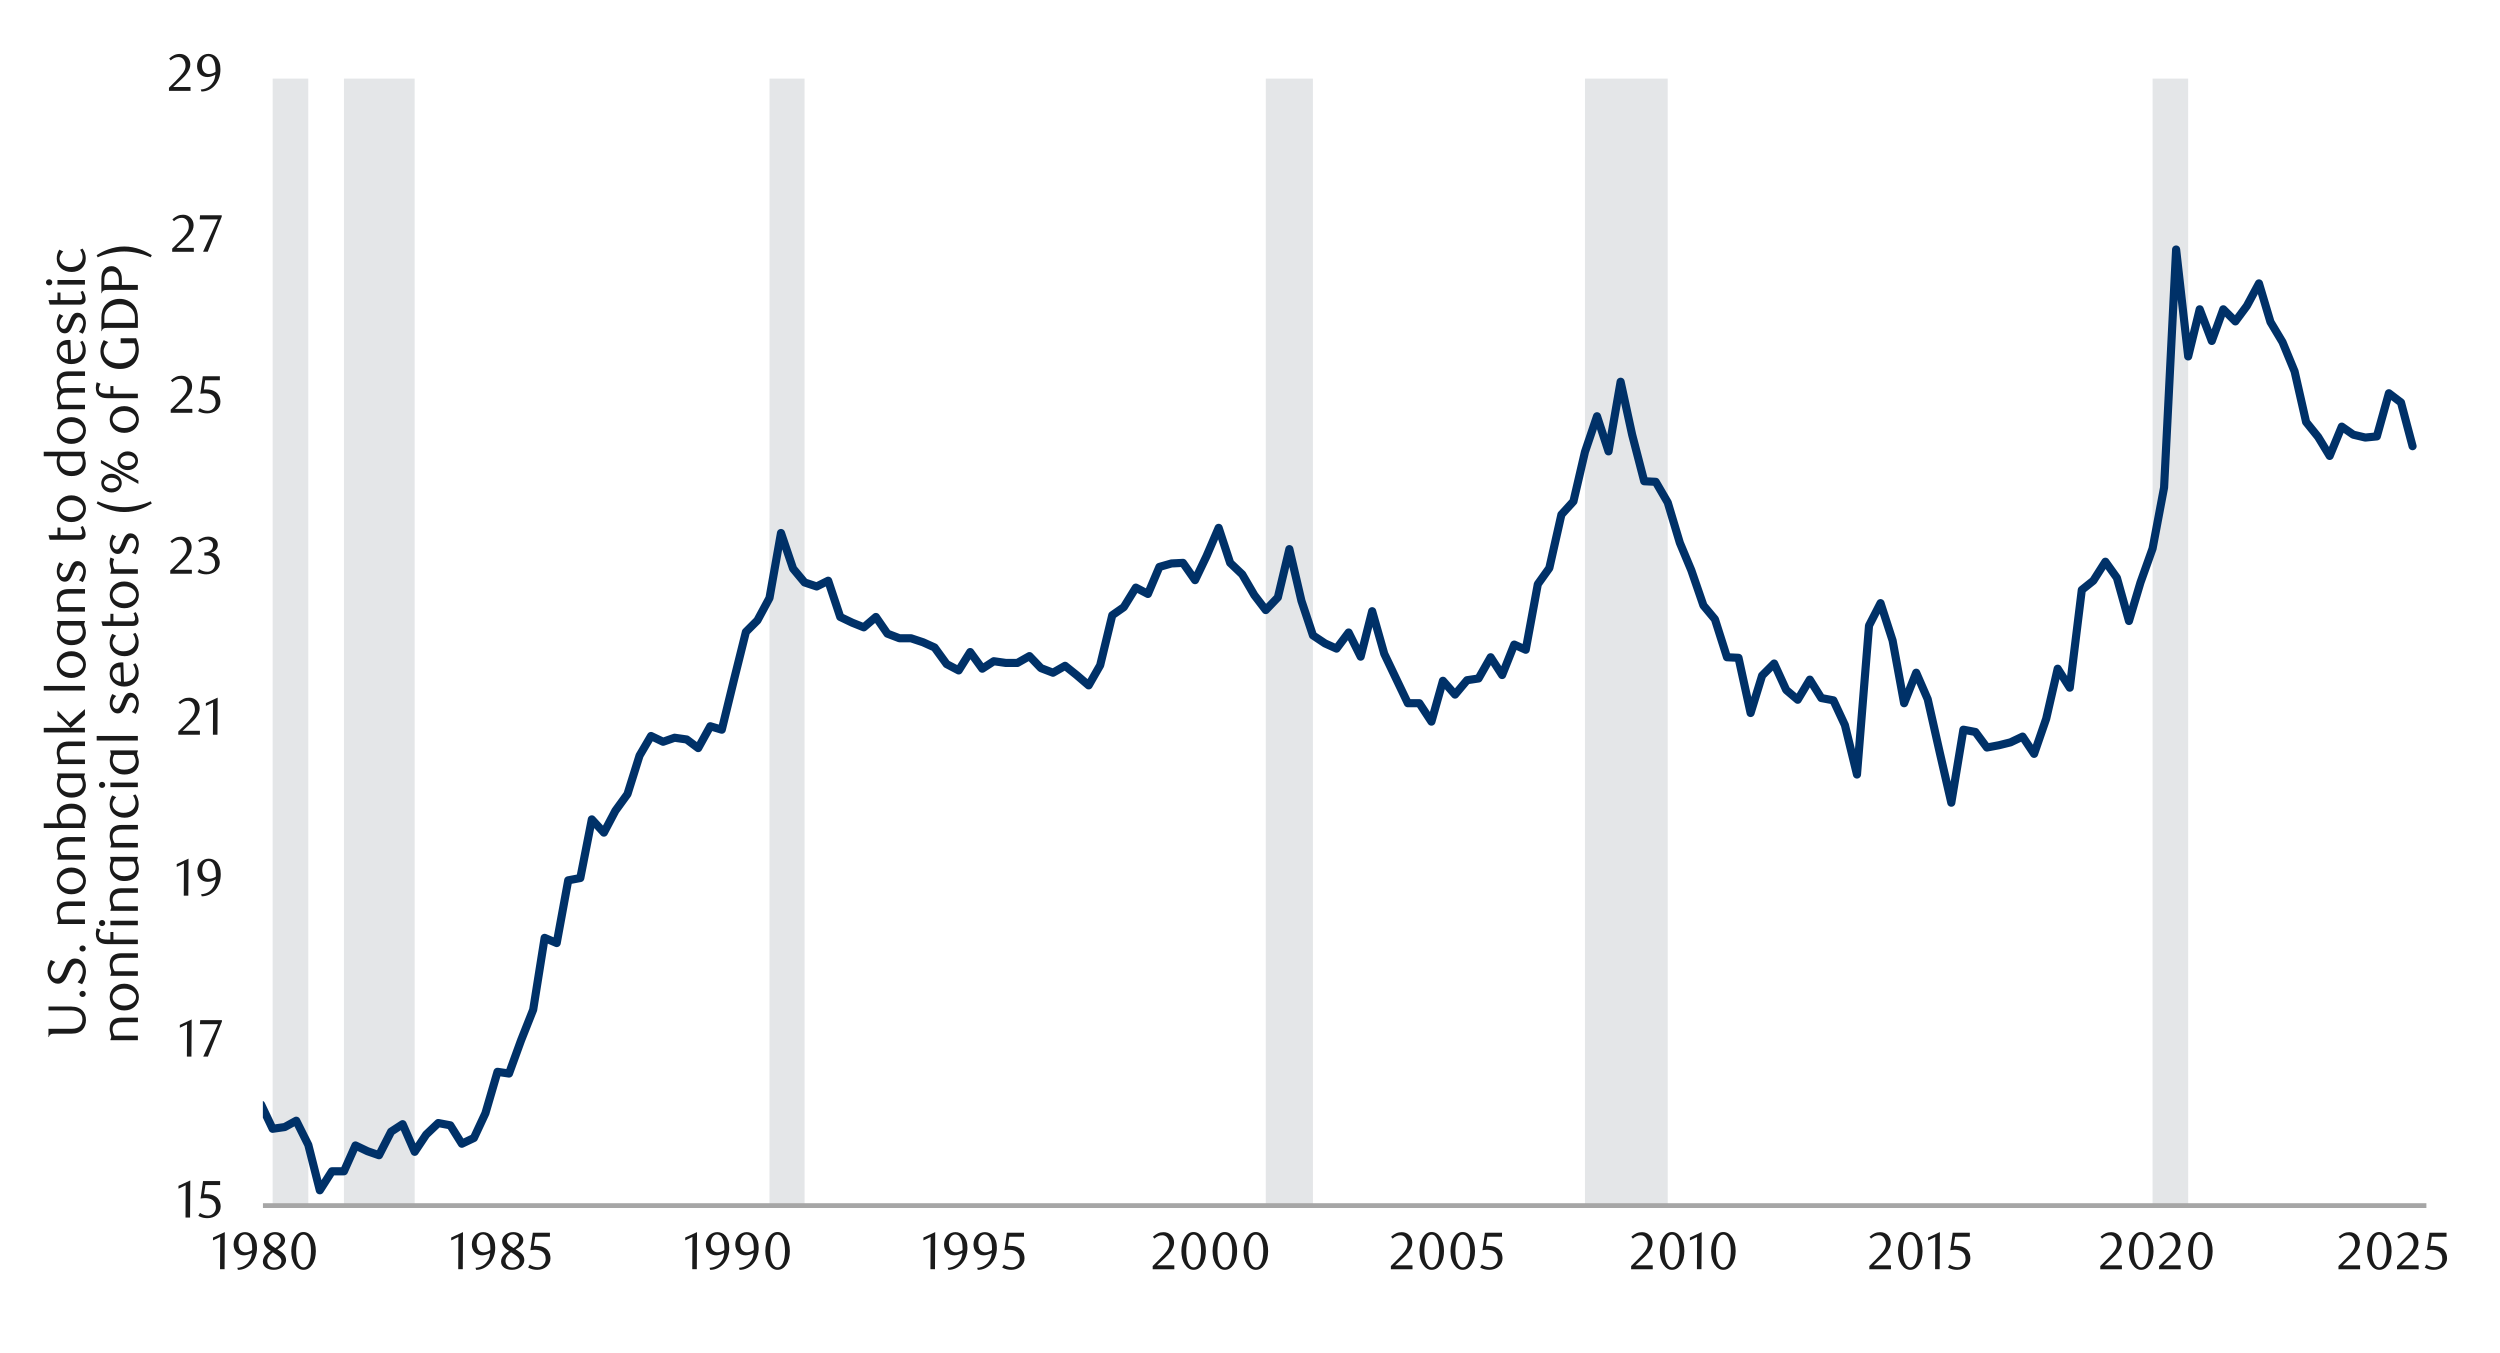<?xml version="1.0" encoding="UTF-8"?>
<svg id="Layer_1" data-name="Layer 1" xmlns="http://www.w3.org/2000/svg" width="1460" height="790" xmlns:xlink="http://www.w3.org/1999/xlink" viewBox="0 0 1460 790">
  <defs>
    <style>
      .cls-1 {
        clip-path: url(#clippath-21);
      }

      .cls-2 {
        clip-path: url(#clippath-6);
      }

      .cls-3 {
        clip-path: url(#clippath-7);
      }

      .cls-4 {
        clip-path: url(#clippath-17);
      }

      .cls-5 {
        clip-path: url(#clippath-15);
      }

      .cls-6 {
        fill: #e4e6e8;
      }

      .cls-7 {
        clip-path: url(#clippath-18);
      }

      .cls-8 {
        clip-path: url(#clippath-4);
      }

      .cls-9 {
        clip-path: url(#clippath-22);
      }

      .cls-10 {
        clip-path: url(#clippath-23);
      }

      .cls-11 {
        clip-path: url(#clippath-9);
      }

      .cls-12 {
        clip-path: url(#clippath-10);
      }

      .cls-13 {
        clip-path: url(#clippath-11);
      }

      .cls-14, .cls-15, .cls-16, .cls-17 {
        fill: none;
      }

      .cls-18 {
        clip-path: url(#clippath-1);
      }

      .cls-19 {
        clip-path: url(#clippath-5);
      }

      .cls-20 {
        clip-path: url(#clippath-20);
      }

      .cls-21 {
        clip-path: url(#clippath-8);
      }

      .cls-22 {
        fill: #1a1a1a;
      }

      .cls-15 {
        opacity: 0;
        stroke: #000;
        stroke-miterlimit: 10;
        stroke-width: .39px;
      }

      .cls-23 {
        clip-path: url(#clippath-3);
      }

      .cls-24 {
        clip-path: url(#clippath-12);
      }

      .cls-25 {
        clip-path: url(#clippath-14);
      }

      .cls-26 {
        clip-path: url(#clippath-19);
      }

      .cls-16 {
        stroke: #a6a6a6;
        stroke-width: 2.8px;
      }

      .cls-16, .cls-17 {
        stroke-linejoin: round;
      }

      .cls-17 {
        stroke: #003168;
        stroke-linecap: round;
        stroke-width: 4.76px;
      }

      .cls-27 {
        clip-path: url(#clippath-16);
      }

      .cls-28 {
        clip-path: url(#clippath-2);
      }

      .cls-29 {
        clip-path: url(#clippath-13);
      }

      .cls-30 {
        clip-path: url(#clippath-24);
      }

      .cls-31 {
        clip-path: url(#clippath);
      }
    </style>
    <clipPath id="clippath">
      <rect class="cls-14" x="-126.8" y="-713.8" width="1713.6" height="2217.6"/>
    </clipPath>
    <clipPath id="clippath-1">
      <rect class="cls-14" x="-126.8" y="-713.8" width="1713.6" height="2217.6"/>
    </clipPath>
    <clipPath id="clippath-2">
      <rect class="cls-14" x="14.32" y="21.7" width="1431.36" height="746.26"/>
    </clipPath>
    <clipPath id="clippath-3">
      <rect class="cls-14" x="153.51" y="45.92" width="1265.46" height="659.93"/>
    </clipPath>
    <clipPath id="clippath-4">
      <rect class="cls-14" x="153.51" y="45.95" width="1265.46" height="659.93"/>
    </clipPath>
    <clipPath id="clippath-5">
      <rect class="cls-14" x="14.66" y="22.04" width="1431.02" height="745.92"/>
    </clipPath>
    <clipPath id="clippath-6">
      <rect class="cls-14" x="14.66" y="22.04" width="1431.02" height="745.92"/>
    </clipPath>
    <clipPath id="clippath-7">
      <rect class="cls-14" x="14.66" y="22.04" width="1431.02" height="745.92"/>
    </clipPath>
    <clipPath id="clippath-8">
      <rect class="cls-14" x="14.66" y="22.04" width="1431.02" height="745.92"/>
    </clipPath>
    <clipPath id="clippath-9">
      <rect class="cls-14" x="14.66" y="22.04" width="1431.02" height="745.92"/>
    </clipPath>
    <clipPath id="clippath-10">
      <rect class="cls-14" x="14.66" y="22.04" width="1431.02" height="745.92"/>
    </clipPath>
    <clipPath id="clippath-11">
      <rect class="cls-14" x="14.66" y="22.04" width="1431.02" height="745.92"/>
    </clipPath>
    <clipPath id="clippath-12">
      <rect class="cls-14" x="14.66" y="22.04" width="1431.02" height="745.92"/>
    </clipPath>
    <clipPath id="clippath-13">
      <rect class="cls-14" x="14.66" y="22.04" width="1431.02" height="745.92"/>
    </clipPath>
    <clipPath id="clippath-14">
      <rect class="cls-14" x="14.66" y="22.04" width="1431.02" height="745.92"/>
    </clipPath>
    <clipPath id="clippath-15">
      <rect class="cls-14" x="14.66" y="22.04" width="1431.02" height="745.92"/>
    </clipPath>
    <clipPath id="clippath-16">
      <rect class="cls-14" x="14.66" y="22.04" width="1431.02" height="745.92"/>
    </clipPath>
    <clipPath id="clippath-17">
      <rect class="cls-14" x="14.66" y="22.04" width="1431.02" height="745.92"/>
    </clipPath>
    <clipPath id="clippath-18">
      <rect class="cls-14" x="14.66" y="22.04" width="1431.02" height="745.92"/>
    </clipPath>
    <clipPath id="clippath-19">
      <rect class="cls-14" x="14.66" y="22.04" width="1431.02" height="745.92"/>
    </clipPath>
    <clipPath id="clippath-20">
      <rect class="cls-14" x="14.66" y="22.04" width="1431.02" height="745.92"/>
    </clipPath>
    <clipPath id="clippath-21">
      <rect class="cls-14" x="14.66" y="22.04" width="1431.02" height="745.92"/>
    </clipPath>
    <clipPath id="clippath-22">
      <rect class="cls-14" x="14.66" y="22.04" width="1431.02" height="745.92"/>
    </clipPath>
    <clipPath id="clippath-23">
      <rect class="cls-14" x="14.66" y="22.04" width="1431.02" height="745.92"/>
    </clipPath>
    <clipPath id="clippath-24">
      <rect class="cls-14" x="14.66" y="22.04" width="1431.02" height="745.92"/>
    </clipPath>
  </defs>
  <g class="cls-31">
    <g class="cls-18">
      <g class="cls-28">
        <rect class="cls-15" x="14.48" y="21.79" width="1431.14" height="746.14"/>
      </g>
      <g class="cls-23">
        <polygon class="cls-6" points="-807.28 704.04 -800.28 -235915.33 -793.56 -235915.33 -786.51 -235915.33 -779.79 704.04 -772.73 704.04 -765.68 704.04 -758.96 704.04 -751.93 704.04 -745.21 704.04 -738.15 704.04 -731.43 704.04 -724.38 704.04 -717.66 704.04 -710.6 704.04 -703.54 704.04 -696.85 -235915.33 -689.8 -235915.33 -683.08 -235915.33 -676.02 -235915.33 -669.3 704.04 -662.24 704.04 -655.52 704.04 -648.47 704.04 -641.41 704.04 -634.72 704.04 -627.66 704.04 -620.94 704.04 -613.89 704.04 -607.17 704.04 -600.11 704.04 -593.39 704.04 -586.34 704.04 -579.28 704.04 -572.59 -235915.33 -565.53 -235915.33 -558.81 -235915.33 -551.76 -235915.33 -545.04 704.04 -537.98 704.04 -531.26 704.04 -524.2 704.04 -517.18 704.04 -510.46 704.04 -503.4 704.04 -496.68 704.04 -489.62 704.04 -482.9 704.04 -475.85 704.04 -469.13 704.04 -462.07 704.04 -455.04 -235915.33 -448.32 -235915.33 -441.27 -235915.33 -434.55 704.04 -427.49 704.04 -420.77 704.04 -413.72 704.04 -406.67 704.04 -399.95 704.04 -392.9 704.04 -386.18 704.04 -379.13 -235915.33 -372.42 -235915.33 -365.36 -235915.33 -358.65 704.04 -351.59 704.04 -344.54 704.04 -337.82 704.04 -330.77 704.04 -324.05 704.04 -317 704.04 -310.28 704.04 -303.23 704.04 -296.51 704.04 -289.46 704.04 -282.41 704.04 -275.69 704.04 -268.64 704.04 -261.92 704.04 -254.87 704.04 -248.15 704.04 -241.1 704.04 -234.38 704.04 -227.33 704.04 -220.28 704.04 -213.56 704.04 -206.51 704.04 -199.79 704.04 -192.74 704.04 -186.02 704.04 -178.97 704.04 -172.25 704.04 -165.2 704.04 -158.15 704.04 -151.43 704.04 -144.38 704.04 -137.66 704.04 -130.61 704.04 -123.89 704.04 -116.84 -235915.33 -110.12 -235915.33 -103.07 -235915.33 -96.02 -235915.33 -89.3 704.04 -82.25 704.04 -75.53 704.04 -68.48 704.04 -61.76 704.04 -54.71 704.04 -47.66 704.04 -40.94 704.04 -33.88 704.04 -27.17 704.04 -20.12 704.04 -13.4 704.04 -6.35 -235915.33 .37 -235915.33 7.42 -235915.33 14.48 -235915.33 21.19 -235915.33 28.24 704.04 34.96 704.04 42.01 704.04 48.73 704.04 55.79 704.04 62.5 704.04 69.55 704.04 76.61 704.04 83.32 704.04 90.38 704.04 97.09 704.04 104.15 704.04 110.86 704.04 117.91 704.04 124.63 704.04 131.68 704.04 138.74 704.04 145.46 704.04 152.51 704.04 159.22 704.04 166.28 -235915.33 173 -235915.33 180.05 704.04 186.77 704.04 193.83 704.04 200.86 704.04 207.58 -235915.33 214.63 -235915.33 221.35 -235915.33 228.41 -235915.33 235.13 -235915.33 242.18 704.04 248.9 704.04 255.96 704.04 262.99 704.04 269.71 704.04 276.76 704.04 283.48 704.04 290.54 704.04 297.26 704.04 304.32 704.04 311.37 704.04 318.06 704.04 325.12 704.04 331.84 704.04 338.9 704.04 345.62 704.04 352.67 704.04 359.39 704.04 366.45 704.04 373.5 704.04 380.2 704.04 387.25 704.04 393.97 704.04 401.03 704.04 407.75 704.04 414.8 704.04 421.52 704.04 428.58 704.04 435.61 704.04 442.33 704.04 449.38 704.04 456.1 -235915.33 463.16 -235915.33 469.88 704.04 476.94 704.04 483.66 704.04 490.71 704.04 497.74 704.04 504.46 704.04 511.52 704.04 518.24 704.04 525.29 704.04 532.01 704.04 539.07 704.04 545.79 704.04 552.84 704.04 559.87 704.04 566.59 704.04 573.65 704.04 580.37 704.04 587.42 704.04 594.14 704.04 601.2 704.04 607.92 704.04 614.95 704.04 622 704.04 628.72 704.04 635.78 704.04 642.5 704.04 649.56 704.04 656.28 704.04 663.33 704.04 670.39 704.04 677.08 704.04 684.14 704.04 690.86 704.04 697.91 704.04 704.63 704.04 711.69 704.04 718.41 704.04 725.46 704.04 732.52 704.04 739.21 704.04 746.27 -235915.33 752.99 -235915.33 760.04 -235915.33 766.76 704.04 773.82 704.04 780.54 704.04 787.6 704.04 794.62 704.04 801.34 704.04 808.4 704.04 815.12 704.04 822.18 704.04 828.9 704.04 835.95 704.04 842.67 704.04 849.73 704.04 856.76 704.04 863.48 704.04 870.53 704.04 877.25 704.04 884.31 704.04 891.03 704.04 898.08 704.04 904.8 704.04 911.86 704.04 918.89 704.04 925.61 704.04 932.66 -235915.33 939.38 -235915.33 946.44 -235915.33 953.16 -235915.33 960.22 -235915.33 966.94 -235915.33 973.96 704.04 981.02 704.04 987.74 704.04 994.8 704.04 1001.52 704.04 1008.57 704.04 1015.29 704.04 1022.35 704.04 1029.07 704.04 1036.1 704.04 1043.15 704.04 1049.87 704.04 1056.93 704.04 1063.65 704.04 1070.7 704.04 1077.42 704.04 1084.48 704.04 1091.51 704.04 1098.23 704.04 1105.28 704.04 1112 704.04 1119.06 704.04 1125.78 704.04 1132.84 704.04 1139.56 704.04 1146.61 704.04 1153.64 704.04 1160.36 704.04 1167.42 704.04 1174.14 704.04 1181.19 704.04 1187.91 704.04 1194.97 704.04 1201.69 704.04 1208.74 704.04 1215.77 704.04 1222.49 704.04 1229.55 704.04 1236.27 704.04 1243.32 704.04 1250.04 704.04 1257.1 704.04 1263.82 -235915.33 1270.85 -235915.33 1277.9 704.04 1284.62 704.04 1291.68 704.04 1298.4 704.04 1305.46 704.04 1312.18 704.04 1319.23 704.04 1325.95 704.04 1332.98 704.04 1340.04 704.04 1346.76 704.04 1353.81 704.04 1360.53 704.04 1367.59 704.04 1374.31 704.04 1381.36 704.04 1388.08 704.04 1395.11 704.04 1402.17 704.04 1408.89 704.04 1415.86 704.04 1408.89 704.04 1402.17 704.04 1395.11 704.04 1388.08 704.04 1381.36 704.04 1374.31 704.04 1367.59 704.04 1360.53 704.04 1353.81 704.04 1346.76 704.04 1340.04 704.04 1332.98 704.04 1325.95 704.04 1319.23 704.04 1312.18 704.04 1305.46 704.04 1298.4 704.04 1291.68 704.04 1284.62 704.04 1277.9 704.04 1270.85 704.04 1263.82 704.04 1257.1 704.04 1250.04 704.04 1243.32 704.04 1236.27 704.04 1229.55 704.04 1222.49 704.04 1215.77 704.04 1208.74 704.04 1201.69 704.04 1194.97 704.04 1187.91 704.04 1181.19 704.04 1174.14 704.04 1167.42 704.04 1160.36 704.04 1153.64 704.04 1146.61 704.04 1139.56 704.04 1132.84 704.04 1125.78 704.04 1119.06 704.04 1112 704.04 1105.28 704.04 1098.23 704.04 1091.51 704.04 1084.48 704.04 1077.42 704.04 1070.7 704.04 1063.65 704.04 1056.93 704.04 1049.87 704.04 1043.15 704.04 1036.1 704.04 1029.07 704.04 1022.35 704.04 1015.29 704.04 1008.57 704.04 1001.52 704.04 994.8 704.04 987.74 704.04 981.02 704.04 973.96 704.04 966.94 704.04 960.22 704.04 953.16 704.04 946.44 704.04 939.38 704.04 932.66 704.04 925.61 704.04 918.89 704.04 911.86 704.04 904.8 704.04 898.08 704.04 891.03 704.04 884.31 704.04 877.25 704.04 870.53 704.04 863.48 704.04 856.76 704.04 849.73 704.04 842.67 704.04 835.95 704.04 828.9 704.04 822.18 704.04 815.12 704.04 808.4 704.04 801.34 704.04 794.62 704.04 787.6 704.04 780.54 704.04 773.82 704.04 766.76 704.04 760.04 704.04 752.99 704.04 746.27 704.04 739.21 704.04 732.52 704.04 725.46 704.04 718.41 704.04 711.69 704.04 704.63 704.04 697.91 704.04 690.86 704.04 684.14 704.04 677.08 704.04 670.39 704.04 663.33 704.04 656.28 704.04 649.56 704.04 642.5 704.04 635.78 704.04 628.72 704.04 622 704.04 614.95 704.04 607.92 704.04 601.2 704.04 594.14 704.04 587.42 704.04 580.37 704.04 573.65 704.04 566.59 704.04 559.87 704.04 552.84 704.04 545.79 704.04 539.07 704.04 532.01 704.04 525.29 704.04 518.24 704.04 511.52 704.04 504.46 704.04 497.74 704.04 490.71 704.04 483.66 704.04 476.94 704.04 469.88 704.04 463.16 704.04 456.1 704.04 449.38 704.04 442.33 704.04 435.61 704.04 428.58 704.04 421.52 704.04 414.8 704.04 407.75 704.04 401.03 704.04 393.97 704.04 387.25 704.04 380.2 704.04 373.5 704.04 366.45 704.04 359.39 704.04 352.67 704.04 345.62 704.04 338.9 704.04 331.84 704.04 325.12 704.04 318.06 704.04 311.37 704.04 304.32 704.04 297.26 704.04 290.54 704.04 283.48 704.04 276.76 704.04 269.71 704.04 262.99 704.04 255.96 704.04 248.9 704.04 242.18 704.04 235.13 704.04 228.41 704.04 221.35 704.04 214.63 704.04 207.58 704.04 200.86 704.04 193.83 704.04 186.77 704.04 180.05 704.04 173 704.04 166.28 704.04 159.22 704.04 152.51 704.04 145.46 704.04 138.74 704.04 131.68 704.04 124.63 704.04 117.91 704.04 110.86 704.04 104.15 704.04 97.09 704.04 90.38 704.04 83.32 704.04 76.61 704.04 69.55 704.04 62.5 704.04 55.79 704.04 48.73 704.04 42.01 704.04 34.96 704.04 28.24 704.04 21.19 704.04 14.48 704.04 7.42 704.04 .37 704.04 -6.35 704.04 -13.4 704.04 -20.12 704.04 -27.17 704.04 -33.88 704.04 -40.94 704.04 -47.66 704.04 -54.71 704.04 -61.76 704.04 -68.48 704.04 -75.53 704.04 -82.25 704.04 -89.3 704.04 -96.02 704.04 -103.07 704.04 -110.12 704.04 -116.84 704.04 -123.89 704.04 -130.61 704.04 -137.66 704.04 -144.38 704.04 -151.43 704.04 -158.15 704.04 -165.2 704.04 -172.25 704.04 -178.97 704.04 -186.02 704.04 -192.74 704.04 -199.79 704.04 -206.51 704.04 -213.56 704.04 -220.28 704.04 -227.33 704.04 -234.38 704.04 -241.1 704.04 -248.15 704.04 -254.87 704.04 -261.92 704.04 -268.64 704.04 -275.69 704.04 -282.41 704.04 -289.46 704.04 -296.51 704.04 -303.23 704.04 -310.28 704.04 -317 704.04 -324.05 704.04 -330.77 704.04 -337.82 704.04 -344.54 704.04 -351.59 704.04 -358.65 704.04 -365.36 704.04 -372.42 704.04 -379.13 704.04 -386.18 704.04 -392.9 704.04 -399.95 704.04 -406.67 704.04 -413.72 704.04 -420.77 704.04 -427.49 704.04 -434.55 704.04 -441.27 704.04 -448.32 704.04 -455.04 704.04 -462.07 704.04 -469.13 704.04 -475.85 704.04 -482.9 704.04 -489.62 704.04 -496.68 704.04 -503.4 704.04 -510.46 704.04 -517.18 704.04 -524.2 704.04 -531.26 704.04 -537.98 704.04 -545.04 704.04 -551.76 704.04 -558.81 704.04 -565.53 704.04 -572.59 704.04 -579.28 704.04 -586.34 704.04 -593.39 704.04 -600.11 704.04 -607.17 704.04 -613.89 704.04 -620.94 704.04 -627.66 704.04 -634.72 704.04 -641.41 704.04 -648.47 704.04 -655.52 704.04 -662.24 704.04 -669.3 704.04 -676.02 704.04 -683.08 704.04 -689.8 704.04 -696.85 704.04 -703.54 704.04 -710.6 704.04 -717.66 704.04 -724.38 704.04 -731.43 704.04 -738.15 704.04 -745.21 704.04 -751.93 704.04 -758.96 704.04 -765.68 704.04 -772.73 704.04 -779.79 704.04 -786.51 704.04 -793.56 704.04 -800.28 704.04 -807.28 704.04"/>
      </g>
      <line class="cls-16" x1="153.56" y1="704.06" x2="1417.01" y2="704.06"/>
      <g class="cls-8">
        <polyline class="cls-17" points="-752.04 323.38 -745.21 335.78 -738.15 351.24 -731.43 335.11 -724.38 359.3 -717.66 385.48 -710.6 410.01 -703.54 363.67 -696.85 343.17 -689.8 328.72 -683.08 334.77 -676.02 270.62 -669.3 311.95 -662.24 347.88 -655.52 409.34 -648.47 410.68 -641.41 458.36 -634.72 480.54 -627.66 500.03 -620.94 494.32 -613.89 502.38 -607.17 496.67 -600.11 503.39 -593.39 524.86 -586.34 532.26 -579.28 533.26 -572.59 530.24 -565.53 518.48 -558.81 513.44 -551.76 510.42 -545.04 517.14 -537.98 524.19 -531.26 546.37 -524.2 555.1 -517.18 568.52 -510.46 576.24 -503.4 574.9 -496.68 582.63 -489.62 588.68 -482.9 600.77 -475.85 614.88 -469.13 615.89 -462.07 630.31 -455.04 623.62 -448.32 597.75 -441.27 599.76 -434.55 623.62 -427.49 638.38 -420.77 646.1 -413.72 655.51 -406.67 662.9 -399.95 665.26 -392.9 674.66 -386.18 657.86 -379.13 663.91 -372.42 648.12 -365.36 644.76 -358.65 644.09 -351.59 658.2 -344.54 665.26 -337.82 677.35 -330.77 675.67 -324.05 683.37 -317 677.02 -310.28 675.34 -303.23 662.57 -296.51 676.01 -289.46 673.66 -282.41 681.05 -275.69 674.33 -268.64 685.72 -261.92 685.72 -254.87 694.46 -248.15 690.76 -241.1 707.9 -234.38 714.62 -227.33 722.35 -220.28 711.26 -213.56 725.71 -206.51 723.69 -199.79 724.03 -192.74 716.97 -186.02 724.03 -178.97 721.68 -172.25 734.78 -165.2 727.72 -158.15 737.8 -151.43 735.45 -144.38 749.54 -137.66 735.45 -130.61 734.78 -123.89 723.36 -116.84 715.63 -110.12 705.21 -103.07 725.71 -96.02 729.74 -89.3 744.16 -82.25 736.12 -75.53 742.17 -68.48 741.16 -61.76 743.49 -54.71 743.82 -47.66 750.21 -40.94 751.89 -33.88 762.98 -27.17 764.66 -20.12 763.65 -13.4 774.9 -6.35 769.7 .37 762.64 7.42 692.11 14.48 692.78 21.19 684.72 28.24 676.68 34.96 701.18 42.01 710.59 48.73 710.92 55.79 691.1 62.5 691.1 69.55 680.04 76.61 678.36 83.32 679.7 90.38 672.65 97.09 659.54 104.15 652.15 110.86 670.63 117.91 657.53 124.63 648.79 131.68 651.82 138.74 649.13 145.46 646.44 152.51 645.1 159.22 659.21 166.28 658.2 173 654.5 180.05 668.62 186.77 695.13 193.83 684.04 200.86 684.04 207.58 668.95 214.63 672.31 221.35 674.66 228.41 660.89 235.13 656.52 242.18 672.65 248.9 662.57 255.96 655.85 262.99 657.19 269.71 667.94 276.76 664.58 283.48 650.14 290.54 625.94 297.26 626.95 304.32 607.49 311.37 589.68 318.06 547.71 325.12 550.74 331.84 514.11 338.9 512.77 345.62 478.52 352.67 486.25 359.39 473.48 366.45 463.74 373.5 441.26 380.2 429.83 387.25 433.19 393.97 430.84 401.03 431.85 407.75 436.89 414.8 424.12 421.52 426.14 428.58 397.24 435.61 369.04 442.33 362.32 449.38 349.22 456.1 311.28 463.16 332.08 469.88 340.15 476.94 342.5 483.66 339.14 490.71 360.31 497.74 363.67 504.46 366.36 511.52 360.31 518.24 370.05 525.29 372.74 532.01 372.74 539.07 375.09 545.79 378.12 552.84 387.83 559.87 391.53 566.59 380.8 573.65 390.52 580.37 386.15 587.42 387.16 594.14 387.16 601.2 383.16 607.92 390.18 614.95 392.87 622 388.84 628.72 394.22 635.78 400.26 642.5 388.5 649.56 359.3 656.28 354.6 663.33 343.17 670.39 346.87 677.08 331.08 684.14 329.06 690.86 328.72 697.91 338.8 704.63 324.72 711.69 308.26 718.41 328.72 725.46 335.44 732.52 347.54 739.21 356.28 746.27 348.88 752.99 320.69 760.04 350.9 766.76 371.06 773.82 375.76 780.54 378.79 787.6 369.38 794.62 383.49 801.34 356.95 808.4 381.81 815.12 395.9 822.18 410.68 828.9 410.68 835.95 421.43 842.67 397.58 849.73 405.64 856.76 397.24 863.48 396.23 870.53 383.83 877.25 394.22 884.31 376.44 891.03 379.46 898.08 341.16 904.8 331.75 911.86 300.53 918.89 292.8 925.61 263.93 932.66 243.1 939.38 263.6 946.44 222.94 953.16 253.85 960.22 281.04 966.94 281.38 973.96 293.47 981.02 316.99 987.74 333.09 994.8 353.59 1001.52 361.65 1008.57 383.83 1015.29 384.16 1022.35 416.39 1029.07 394.55 1036.1 387.5 1043.15 402.95 1049.87 408.66 1056.93 396.9 1063.65 407.66 1070.7 409 1077.42 423.45 1084.48 452.32 1091.51 365.35 1098.23 352.24 1105.28 374.08 1112 410.68 1119.06 392.87 1125.78 408.33 1132.84 439.58 1139.56 468.78 1146.61 426.14 1153.64 427.48 1160.36 436.55 1167.42 435.21 1174.14 433.53 1181.19 430.17 1187.91 440.25 1194.97 419.75 1201.69 390.52 1208.74 401.61 1215.77 344.52 1222.49 339.14 1229.55 328.05 1236.27 337.46 1243.32 362.66 1250.04 340.15 1257.1 320.35 1263.82 284.74 1270.85 145.72 1277.9 208.16 1284.62 180.63 1291.68 199.11 1298.4 180.63 1305.46 187.69 1312.18 178.62 1319.23 165.51 1325.95 188.02 1332.98 199.78 1340.04 216.89 1346.76 246.46 1353.81 255.2 1360.53 266.26 1367.59 249.15 1374.31 253.85 1381.36 255.53 1388.08 254.86 1395.11 229.66 1402.17 235.04 1408.94 260.57"/>
      </g>
      <g class="cls-19">
        <g>
          <path class="cls-22" d="M108.34,711.04l.09-18.83-4.2,2.01v-1.67l6.89-3.18-.12,21.67h-2.66Z"/>
          <path class="cls-22" d="M128.55,692.06h-8.59l-.8,5.41c.23-.02.45-.04.68-.05.23,0,.45-.01.68-.01,1.63,0,2.98.23,4.06.68s1.94,1.03,2.57,1.73c.63.7,1.07,1.48,1.33,2.33.26.85.39,1.68.39,2.49,0,1.03-.21,1.96-.63,2.8-.42.83-.99,1.55-1.7,2.13-.71.59-1.54,1.04-2.47,1.36-.94.32-1.92.48-2.95.48-.85,0-1.68-.09-2.52-.26-.83-.17-1.76-.53-2.77-1.07l.96-1.76c1.48,1.05,3.08,1.58,4.79,1.58.56,0,1.11-.11,1.65-.34.55-.23,1.03-.55,1.45-.96.42-.41.76-.91,1.02-1.48.26-.58.39-1.22.39-1.92,0-1.11-.19-2.02-.56-2.74s-.85-1.27-1.44-1.68-1.26-.7-2.01-.85c-.75-.15-1.5-.23-2.24-.23-.47,0-.94.03-1.41.08-.46.05-.89.11-1.28.17l1.42-10.2h9.98v2.32Z"/>
        </g>
      </g>
      <g class="cls-2">
        <g>
          <path class="cls-22" d="M109.14,617.04l.09-18.83-4.2,2.01v-1.67l6.89-3.18-.12,21.67h-2.66Z"/>
          <path class="cls-22" d="M121.41,617.04h-2.72l8.62-18.92h-10.57l.19-2.38h12.67v.83l-8.19,20.46Z"/>
        </g>
      </g>
      <g class="cls-3">
        <g>
          <path class="cls-22" d="M107.32,523.07l.09-18.78-4.19,2v-1.67l6.88-3.18-.12,21.62h-2.65Z"/>
          <path class="cls-22" d="M117.43,522.24c1.07-.06,2-.25,2.81-.55s1.5-.68,2.08-1.13,1.08-.92,1.5-1.43c.41-.51.75-1.01,1.02-1.48.29-.51.53-1.16.74-1.93.21-.77.33-1.49.37-2.14-.78.47-1.57.83-2.38,1.06-.8.24-1.56.36-2.28.36-.82,0-1.6-.14-2.33-.43-.73-.29-1.37-.71-1.91-1.25-.54-.54-.98-1.21-1.3-2-.32-.79-.48-1.7-.48-2.73,0-1.13.19-2.14.57-3.02s.88-1.63,1.5-2.24,1.33-1.07,2.13-1.39c.8-.32,1.62-.48,2.47-.48s1.71.17,2.54.52,1.58.89,2.24,1.63c.66.74,1.19,1.68,1.59,2.82s.6,2.49.6,4.06c0,1.87-.28,3.6-.85,5.18-.57,1.58-1.35,2.95-2.34,4.1-1,1.15-2.17,2.05-3.53,2.7-1.36.65-2.82.97-4.38.97l-.37-1.2ZM126.04,511.97c.02-.23.03-.42.03-.59v-.59c-.02-1.11-.1-2.1-.23-2.96-.13-.86-.35-1.61-.63-2.25-.41-.97-.91-1.67-1.49-2.1-.58-.43-1.22-.65-1.92-.65-.48,0-.93.12-1.38.35-.44.24-.84.58-1.18,1.03-.34.45-.61.99-.82,1.62s-.31,1.34-.31,2.14c0,1.75.38,3.06,1.15,3.93.76.87,1.74,1.31,2.94,1.31s2.46-.42,3.84-1.26Z"/>
        </g>
      </g>
      <g class="cls-21">
        <g>
          <path class="cls-22" d="M104.12,429.08v-1.85l4.08-4.05c1.71-1.69,3.08-3.23,4.1-4.62,1.02-1.39,1.53-2.77,1.53-4.13,0-.74-.1-1.43-.29-2.06-.2-.63-.47-1.17-.82-1.64-.35-.46-.78-.82-1.28-1.08s-1.08-.39-1.72-.39c-.91,0-1.74.18-2.5.54-.76.36-1.45.84-2.07,1.44l-.9-1.11c1.01-.9,2-1.57,2.97-2.02.97-.45,2.06-.67,3.28-.67.84,0,1.64.15,2.38.45.74.3,1.39.72,1.95,1.27.56.54.99,1.19,1.31,1.94.32.75.48,1.58.48,2.49s-.18,1.85-.54,2.7c-.36.85-.8,1.65-1.33,2.39-.53.74-1.08,1.42-1.67,2.02-.59.61-1.12,1.13-1.59,1.56l-4.88,4.54h10.14v2.29h-12.61Z"/>
          <path class="cls-22" d="M124.34,429.08l.09-18.83-4.2,2.01v-1.67l6.89-3.18-.12,21.67h-2.66Z"/>
        </g>
      </g>
      <g class="cls-11">
        <g>
          <path class="cls-22" d="M99.42,335.05v-1.85l4.08-4.05c1.71-1.69,3.08-3.23,4.1-4.62s1.53-2.77,1.53-4.13c0-.74-.1-1.43-.29-2.06-.2-.63-.47-1.17-.82-1.64-.35-.46-.78-.82-1.28-1.08-.5-.26-1.08-.39-1.72-.39-.91,0-1.74.18-2.5.54-.76.36-1.45.84-2.07,1.44l-.9-1.11c1.01-.9,2-1.57,2.97-2.02.97-.45,2.06-.67,3.28-.67.84,0,1.64.15,2.38.45.74.3,1.39.72,1.95,1.27.56.55.99,1.19,1.31,1.94.32.75.48,1.58.48,2.48s-.18,1.85-.54,2.7c-.36.85-.8,1.65-1.33,2.39-.53.74-1.08,1.41-1.67,2.02-.59.61-1.12,1.13-1.59,1.56l-4.88,4.54h10.14v2.29h-12.61Z"/>
          <path class="cls-22" d="M123.28,322.84c.76.06,1.45.25,2.07.57.62.32,1.15.74,1.59,1.27.44.53.79,1.13,1.04,1.81.25.68.37,1.42.37,2.23,0,.95-.22,1.83-.65,2.64s-1.01,1.53-1.73,2.13c-.72.61-1.56,1.08-2.5,1.42-.95.34-1.93.51-2.94.51-.78,0-1.59-.09-2.43-.26-.83-.18-1.74-.53-2.71-1.07l.93-1.76c1.5,1.05,3.11,1.58,4.82,1.58.58,0,1.13-.11,1.67-.34.54-.23,1.02-.54,1.44-.94s.76-.89,1-1.45c.25-.57.37-1.2.37-1.9,0-.8-.12-1.51-.37-2.12-.24-.61-.57-1.12-.99-1.53-.42-.41-.91-.72-1.47-.93-.57-.21-1.17-.31-1.81-.31h-1.64v-1.73c1.48-.04,2.7-.42,3.65-1.14.95-.72,1.42-1.77,1.42-3.15,0-.95-.33-1.72-1-2.32-.67-.6-1.48-.9-2.43-.9-.82,0-1.59.13-2.29.39-.7.26-1.44.65-2.23,1.19l-.74-1.17c.93-.66,1.86-1.19,2.81-1.58.95-.39,1.94-.59,2.97-.59.84,0,1.61.12,2.31.36.69.24,1.29.56,1.79.97.5.41.89.91,1.17,1.48.28.58.42,1.22.42,1.92,0,.62-.1,1.17-.31,1.67-.21.49-.48.94-.83,1.33-.35.39-.76.73-1.24,1-.47.28-.99.52-1.55.73Z"/>
        </g>
      </g>
      <g class="cls-12">
        <g>
          <path class="cls-22" d="M99.69,241.06v-1.85l4.08-4.05c1.71-1.69,3.08-3.23,4.1-4.62s1.53-2.77,1.53-4.13c0-.74-.1-1.43-.29-2.06-.2-.63-.47-1.17-.82-1.64-.35-.46-.78-.82-1.28-1.08-.5-.26-1.08-.39-1.72-.39-.91,0-1.74.18-2.5.54-.76.36-1.45.84-2.07,1.44l-.9-1.11c1.01-.9,2-1.57,2.97-2.02.97-.45,2.06-.67,3.28-.67.84,0,1.64.15,2.38.45.74.3,1.39.72,1.95,1.27.56.55.99,1.19,1.31,1.94.32.75.48,1.58.48,2.48s-.18,1.85-.54,2.7c-.36.85-.8,1.65-1.33,2.39-.53.74-1.08,1.41-1.67,2.02-.59.61-1.12,1.13-1.59,1.56l-4.88,4.54h10.14v2.29h-12.61Z"/>
          <path class="cls-22" d="M128.4,222.08h-8.59l-.8,5.41c.23-.02.45-.04.68-.05.23-.01.45-.02.68-.02,1.63,0,2.98.23,4.06.68,1.08.45,1.94,1.03,2.57,1.73.63.7,1.07,1.48,1.33,2.33.26.86.39,1.68.39,2.49,0,1.03-.21,1.96-.63,2.8-.42.83-.99,1.55-1.7,2.13-.71.59-1.54,1.04-2.47,1.36-.94.32-1.92.48-2.95.48-.85,0-1.68-.09-2.52-.26-.83-.18-1.76-.53-2.77-1.07l.96-1.76c1.48,1.05,3.08,1.58,4.79,1.58.56,0,1.11-.11,1.65-.34.55-.23,1.03-.55,1.45-.96s.76-.91,1.02-1.48c.26-.58.39-1.22.39-1.92,0-1.11-.19-2.02-.56-2.74s-.85-1.27-1.44-1.68c-.59-.41-1.26-.7-2.01-.85-.75-.15-1.5-.23-2.24-.23-.47,0-.94.03-1.41.08-.46.05-.89.11-1.28.17l1.42-10.2h9.98v2.32Z"/>
        </g>
      </g>
      <g class="cls-13">
        <g>
          <path class="cls-22" d="M100.56,147.03v-1.85l4.08-4.05c1.71-1.69,3.08-3.23,4.1-4.62s1.53-2.77,1.53-4.13c0-.74-.1-1.43-.29-2.06-.2-.63-.47-1.17-.82-1.64-.35-.46-.78-.82-1.28-1.08-.5-.26-1.08-.39-1.72-.39-.91,0-1.74.18-2.5.54-.76.36-1.45.84-2.07,1.44l-.9-1.11c1.01-.9,2-1.57,2.97-2.02.97-.45,2.06-.67,3.28-.67.84,0,1.64.15,2.38.45.74.3,1.39.72,1.95,1.27.56.55.99,1.19,1.31,1.94.32.75.48,1.58.48,2.48s-.18,1.85-.54,2.7c-.36.85-.8,1.65-1.33,2.39-.53.74-1.08,1.41-1.67,2.02-.59.61-1.12,1.13-1.59,1.56l-4.88,4.54h10.14v2.29h-12.61Z"/>
          <path class="cls-22" d="M121.3,147.03h-2.72l8.62-18.92h-10.57l.19-2.38h12.67v.83l-8.19,20.46Z"/>
        </g>
      </g>
      <g class="cls-24">
        <g>
          <path class="cls-22" d="M98.67,53.09v-1.85l4.07-4.04c1.71-1.69,3.07-3.22,4.09-4.61,1.02-1.39,1.53-2.76,1.53-4.12,0-.74-.1-1.42-.29-2.05s-.47-1.17-.82-1.63c-.35-.46-.78-.82-1.28-1.08-.5-.26-1.07-.39-1.71-.39-.91,0-1.74.18-2.5.54-.76.36-1.45.84-2.07,1.43l-.89-1.11c1.01-.9,1.99-1.57,2.96-2.02.97-.44,2.06-.67,3.27-.67.84,0,1.63.15,2.38.45s1.39.72,1.94,1.26.99,1.19,1.31,1.94c.32.75.48,1.58.48,2.48s-.18,1.84-.54,2.69c-.36.85-.8,1.65-1.33,2.39-.52.74-1.08,1.41-1.67,2.02-.59.61-1.12,1.12-1.59,1.56l-4.87,4.53h10.12v2.28h-12.58Z"/>
          <path class="cls-22" d="M117.24,52.26c1.07-.06,2-.25,2.81-.56.8-.31,1.5-.68,2.08-1.13.59-.44,1.08-.92,1.5-1.43.41-.51.75-1.01,1.02-1.48.29-.51.53-1.16.74-1.93.21-.77.33-1.49.37-2.14-.78.47-1.57.83-2.38,1.06-.8.24-1.56.35-2.28.35-.82,0-1.6-.14-2.33-.43-.73-.29-1.37-.7-1.91-1.25-.54-.54-.98-1.21-1.3-2-.32-.79-.48-1.7-.48-2.73,0-1.13.19-2.14.57-3.02.38-.88.88-1.63,1.5-2.24s1.33-1.07,2.13-1.39c.8-.32,1.62-.48,2.47-.48s1.71.17,2.54.52,1.58.89,2.24,1.63c.66.74,1.19,1.68,1.59,2.82.4,1.14.6,2.49.6,4.06,0,1.87-.28,3.6-.85,5.18-.57,1.58-1.35,2.95-2.34,4.1-1,1.15-2.17,2.05-3.53,2.7-1.36.65-2.82.97-4.38.97l-.37-1.2ZM125.85,41.99c.02-.23.03-.42.03-.59v-.59c-.02-1.11-.1-2.1-.23-2.96-.13-.86-.35-1.61-.63-2.25-.41-.97-.91-1.67-1.49-2.1-.58-.43-1.22-.65-1.92-.65-.48,0-.93.12-1.38.35s-.84.58-1.18,1.03c-.34.45-.61.99-.82,1.62-.21.63-.31,1.34-.31,2.14,0,1.75.38,3.06,1.15,3.93.76.87,1.74,1.31,2.94,1.31s2.46-.42,3.84-1.26Z"/>
        </g>
      </g>
      <g class="cls-29">
        <g>
          <path class="cls-22" d="M128.5,741.22l.09-18.83-4.2,2.01v-1.67l6.89-3.18-.12,21.67h-2.66Z"/>
          <path class="cls-22" d="M138.6,740.38c1.07-.06,2.01-.25,2.81-.56.8-.31,1.5-.69,2.09-1.13.59-.44,1.09-.92,1.5-1.44.41-.51.75-1.01,1.02-1.48.29-.51.54-1.16.74-1.93.21-.77.33-1.49.37-2.15-.78.47-1.58.83-2.38,1.07s-1.57.36-2.29.36c-.82,0-1.6-.14-2.33-.43-.73-.29-1.37-.71-1.92-1.25-.55-.55-.98-1.22-1.3-2.01-.32-.79-.48-1.71-.48-2.74,0-1.13.19-2.14.57-3.03.38-.89.88-1.63,1.5-2.24.62-.61,1.33-1.07,2.13-1.39.8-.32,1.63-.48,2.47-.48s1.72.17,2.55.53,1.58.9,2.24,1.64c.66.74,1.19,1.69,1.59,2.83s.6,2.5.6,4.06c0,1.88-.28,3.61-.85,5.19-.57,1.59-1.35,2.96-2.35,4.11s-2.18,2.06-3.54,2.71c-1.36.65-2.82.97-4.39.97l-.37-1.21ZM147.23,730.09c.02-.23.03-.42.03-.59v-.59c-.02-1.11-.1-2.1-.23-2.97s-.35-1.62-.64-2.26c-.41-.97-.91-1.67-1.49-2.1-.58-.43-1.22-.65-1.92-.65-.48,0-.94.12-1.38.36-.44.24-.84.58-1.18,1.04-.34.45-.62,1-.82,1.62-.21.63-.31,1.34-.31,2.15,0,1.75.38,3.07,1.15,3.94s1.75,1.31,2.95,1.31,2.46-.42,3.85-1.27Z"/>
          <path class="cls-22" d="M158.22,730.55c-.43-.27-.89-.57-1.37-.9-.48-.33-.93-.72-1.33-1.17s-.73-.97-1-1.56c-.27-.59-.4-1.28-.4-2.09,0-.74.18-1.43.54-2.07s.84-1.2,1.44-1.67c.6-.47,1.29-.85,2.06-1.13s1.59-.42,2.43-.42,1.6.11,2.31.32,1.33.53,1.86.94c.53.41.94.91,1.25,1.48s.47,1.23.47,1.95c0,.66-.12,1.25-.36,1.76-.24.52-.56.98-.97,1.41-.41.42-.89.81-1.44,1.17-.55.36-1.13.72-1.73,1.07l.62.37c.53.35,1.07.71,1.6,1.07.53.36,1.01.77,1.43,1.24.42.46.77.98,1.03,1.56.27.58.4,1.25.4,2.01s-.19,1.49-.56,2.18-.87,1.29-1.51,1.81c-.64.52-1.39.93-2.27,1.24-.87.31-1.81.46-2.82.46-.86,0-1.68-.1-2.45-.29-.77-.2-1.45-.49-2.04-.9-.59-.4-1.05-.91-1.39-1.51-.34-.61-.51-1.31-.51-2.12,0-.84.16-1.59.49-2.23.33-.64.73-1.21,1.22-1.7.48-.5.99-.92,1.53-1.28.53-.36,1.02-.7,1.45-1ZM159.31,731.36c-.41.31-.81.66-1.21,1.04-.39.38-.74.79-1.04,1.22-.3.43-.54.89-.71,1.36-.18.47-.26.95-.26,1.42s.09.97.26,1.44.43.88.77,1.24c.34.36.76.64,1.27.85.5.21,1.1.31,1.78.31s1.28-.1,1.79-.31c.51-.21.95-.49,1.31-.85.36-.36.63-.77.8-1.24.17-.46.26-.94.26-1.44,0-.89-.44-1.73-1.33-2.54-.31-.27-.63-.53-.97-.77s-.68-.48-1.02-.7c-.34-.22-.66-.41-.96-.59-.3-.17-.55-.32-.76-.45ZM160.83,728.85c.41-.23.81-.5,1.19-.82.38-.32.72-.67,1.02-1.07.3-.39.54-.8.71-1.24.17-.43.26-.89.26-1.36,0-.78-.25-1.5-.74-2.16-.29-.37-.66-.67-1.13-.91-.46-.24-.99-.36-1.59-.36-1.05,0-1.91.33-2.57.99-.72.66-1.08,1.53-1.08,2.6,0,.49.1.93.31,1.31.21.38.47.74.79,1.07.32.33.68.63,1.1.9.41.27.82.53,1.24.77l.49.28Z"/>
          <path class="cls-22" d="M184.45,730.6c0,1.61-.18,3.08-.54,4.43s-.86,2.5-1.51,3.48c-.65.98-1.41,1.74-2.28,2.28-.87.54-1.84.8-2.88.8s-1.97-.27-2.84-.82c-.86-.55-1.61-1.31-2.25-2.28-.64-.97-1.14-2.12-1.5-3.47s-.54-2.81-.54-4.4.18-3.1.54-4.46.85-2.54,1.48-3.53c.63-.99,1.38-1.76,2.25-2.31s1.83-.82,2.85-.82,2.01.27,2.88.82c.87.55,1.63,1.32,2.28,2.31.65.99,1.15,2.16,1.51,3.51s.54,2.83.54,4.44ZM181.6,730.65c0-1.36-.09-2.63-.28-3.8s-.46-2.19-.82-3.06c-.36-.87-.81-1.54-1.34-2.02-.54-.48-1.16-.73-1.89-.73s-1.35.24-1.89.73c-.54.48-.98,1.15-1.34,2.01-.36.86-.63,1.87-.82,3.03-.19,1.17-.28,2.43-.28,3.79s.09,2.62.28,3.79.46,2.17.83,3.03c.37.86.82,1.53,1.36,2.01.54.48,1.15.73,1.85.73s1.32-.24,1.87-.73c.55-.48,1-1.15,1.36-2.01.36-.86.63-1.86.82-3.01.19-1.15.28-2.4.28-3.74Z"/>
        </g>
      </g>
      <g class="cls-25">
        <g>
          <path class="cls-22" d="M267.61,741.22l.09-18.83-4.2,2.01v-1.67l6.89-3.18-.12,21.67h-2.66Z"/>
          <path class="cls-22" d="M277.72,740.38c1.07-.06,2.01-.25,2.81-.56.8-.31,1.5-.69,2.09-1.13.59-.44,1.09-.92,1.5-1.44.41-.51.75-1.01,1.02-1.48.29-.51.54-1.16.74-1.93.21-.77.33-1.49.37-2.15-.78.47-1.58.83-2.38,1.07s-1.57.36-2.29.36c-.82,0-1.6-.14-2.33-.43-.73-.29-1.37-.71-1.92-1.25-.55-.55-.98-1.22-1.3-2.01-.32-.79-.48-1.71-.48-2.74,0-1.13.19-2.14.57-3.03.38-.89.88-1.63,1.5-2.24.62-.61,1.33-1.07,2.13-1.39.8-.32,1.63-.48,2.47-.48s1.72.17,2.55.53,1.58.9,2.24,1.64c.66.74,1.19,1.69,1.59,2.83s.6,2.5.6,4.06c0,1.88-.28,3.61-.85,5.19-.57,1.59-1.35,2.96-2.35,4.11s-2.18,2.06-3.54,2.71c-1.36.65-2.82.97-4.39.97l-.37-1.21ZM286.34,730.09c.02-.23.03-.42.03-.59v-.59c-.02-1.11-.1-2.1-.23-2.97s-.35-1.62-.64-2.26c-.41-.97-.91-1.67-1.49-2.1-.58-.43-1.22-.65-1.92-.65-.48,0-.94.12-1.38.36-.44.24-.84.58-1.18,1.04-.34.45-.62,1-.82,1.62-.21.63-.31,1.34-.31,2.15,0,1.75.38,3.07,1.15,3.94s1.75,1.31,2.95,1.31,2.46-.42,3.85-1.27Z"/>
          <path class="cls-22" d="M297.34,730.55c-.43-.27-.89-.57-1.37-.9-.48-.33-.93-.72-1.33-1.17s-.73-.97-1-1.56c-.27-.59-.4-1.28-.4-2.09,0-.74.18-1.43.54-2.07s.84-1.2,1.44-1.67c.6-.47,1.29-.85,2.06-1.13s1.59-.42,2.43-.42,1.6.11,2.31.32,1.33.53,1.86.94c.53.41.94.91,1.25,1.48s.47,1.23.47,1.95c0,.66-.12,1.25-.36,1.76-.24.52-.56.98-.97,1.41-.41.42-.89.81-1.44,1.17-.55.36-1.13.72-1.73,1.07l.62.37c.53.35,1.07.71,1.6,1.07.53.36,1.01.77,1.43,1.24.42.46.77.98,1.03,1.56.27.58.4,1.25.4,2.01s-.19,1.49-.56,2.18-.87,1.29-1.51,1.81c-.64.52-1.39.93-2.27,1.24-.87.31-1.81.46-2.82.46-.86,0-1.68-.1-2.45-.29-.77-.2-1.45-.49-2.04-.9-.59-.4-1.05-.91-1.39-1.51-.34-.61-.51-1.31-.51-2.12,0-.84.16-1.59.49-2.23.33-.64.73-1.21,1.22-1.7.48-.5.99-.92,1.53-1.28.53-.36,1.02-.7,1.45-1ZM298.43,731.36c-.41.31-.81.66-1.21,1.04-.39.38-.74.79-1.04,1.22-.3.43-.54.89-.71,1.36-.18.47-.26.95-.26,1.42s.09.97.26,1.44.43.88.77,1.24c.34.36.76.64,1.27.85.5.21,1.1.31,1.78.31s1.28-.1,1.79-.31c.51-.21.95-.49,1.31-.85.36-.36.63-.77.8-1.24.17-.46.26-.94.26-1.44,0-.89-.44-1.73-1.33-2.54-.31-.27-.63-.53-.97-.77s-.68-.48-1.02-.7c-.34-.22-.66-.41-.96-.59-.3-.17-.55-.32-.76-.45ZM299.94,728.85c.41-.23.81-.5,1.19-.82.38-.32.72-.67,1.02-1.07.3-.39.54-.8.71-1.24.17-.43.26-.89.26-1.36,0-.78-.25-1.5-.74-2.16-.29-.37-.66-.67-1.13-.91-.46-.24-.99-.36-1.59-.36-1.05,0-1.91.33-2.57.99-.72.66-1.08,1.53-1.08,2.6,0,.49.1.93.31,1.31.21.38.47.74.79,1.07.32.33.68.63,1.1.9.41.27.82.53,1.24.77l.49.28Z"/>
          <path class="cls-22" d="M321.15,722.24h-8.59l-.8,5.41c.23-.02.45-.04.68-.05.23,0,.45-.01.68-.01,1.63,0,2.98.23,4.06.68s1.94,1.03,2.57,1.73c.63.7,1.07,1.48,1.33,2.33.26.85.39,1.68.39,2.49,0,1.03-.21,1.96-.63,2.8-.42.83-.99,1.55-1.7,2.13-.71.59-1.54,1.04-2.47,1.36-.94.32-1.92.48-2.95.48-.85,0-1.68-.09-2.52-.26-.83-.17-1.76-.53-2.77-1.07l.96-1.76c1.48,1.05,3.08,1.58,4.79,1.58.56,0,1.11-.11,1.65-.34.55-.23,1.03-.55,1.45-.96.42-.41.76-.91,1.02-1.48.26-.58.39-1.22.39-1.92,0-1.11-.19-2.02-.56-2.74s-.85-1.27-1.44-1.68-1.26-.7-2.01-.85c-.75-.15-1.5-.23-2.24-.23-.47,0-.94.03-1.41.08-.46.05-.89.11-1.28.17l1.42-10.2h9.98v2.32Z"/>
        </g>
      </g>
      <g class="cls-5">
        <g>
          <path class="cls-22" d="M404.28,741.22l.09-18.83-4.2,2.01v-1.67l6.89-3.18-.12,21.67h-2.66Z"/>
          <path class="cls-22" d="M414.39,740.38c1.07-.06,2.01-.25,2.81-.56.8-.31,1.5-.69,2.09-1.13.59-.44,1.09-.92,1.5-1.44.41-.51.75-1.01,1.02-1.48.29-.51.54-1.16.74-1.93.21-.77.33-1.49.37-2.15-.78.47-1.58.83-2.38,1.07s-1.57.36-2.29.36c-.82,0-1.6-.14-2.33-.43-.73-.29-1.37-.71-1.92-1.25-.55-.55-.98-1.22-1.3-2.01-.32-.79-.48-1.71-.48-2.74,0-1.13.19-2.14.57-3.03.38-.89.88-1.63,1.5-2.24.62-.61,1.33-1.07,2.13-1.39.8-.32,1.63-.48,2.47-.48s1.72.17,2.55.53,1.58.9,2.24,1.64c.66.74,1.19,1.69,1.59,2.83s.6,2.5.6,4.06c0,1.88-.28,3.61-.85,5.19-.57,1.59-1.35,2.96-2.35,4.11s-2.18,2.06-3.54,2.71c-1.36.65-2.82.97-4.39.97l-.37-1.21ZM423.01,730.09c.02-.23.03-.42.03-.59v-.59c-.02-1.11-.1-2.1-.23-2.97s-.35-1.62-.64-2.26c-.41-.97-.91-1.67-1.49-2.1-.58-.43-1.22-.65-1.92-.65-.48,0-.94.12-1.38.36-.44.24-.84.58-1.18,1.04-.34.45-.62,1-.82,1.62-.21.63-.31,1.34-.31,2.15,0,1.75.38,3.07,1.15,3.94s1.75,1.31,2.95,1.31,2.46-.42,3.85-1.27Z"/>
          <path class="cls-22" d="M431.57,740.38c1.07-.06,2.01-.25,2.81-.56.8-.31,1.5-.69,2.09-1.13.59-.44,1.09-.92,1.5-1.44.41-.51.75-1.01,1.02-1.48.29-.51.54-1.16.74-1.93.21-.77.33-1.49.37-2.15-.78.47-1.58.83-2.38,1.07s-1.57.36-2.29.36c-.82,0-1.6-.14-2.33-.43-.73-.29-1.37-.71-1.92-1.25-.55-.55-.98-1.22-1.3-2.01-.32-.79-.48-1.71-.48-2.74,0-1.13.19-2.14.57-3.03.38-.89.88-1.63,1.5-2.24.62-.61,1.33-1.07,2.13-1.39.8-.32,1.63-.48,2.47-.48s1.72.17,2.55.53,1.58.9,2.24,1.64c.66.74,1.19,1.69,1.59,2.83s.6,2.5.6,4.06c0,1.88-.28,3.61-.85,5.19-.57,1.59-1.35,2.96-2.35,4.11s-2.18,2.06-3.54,2.71c-1.36.65-2.82.97-4.39.97l-.37-1.21ZM440.2,730.09c.02-.23.03-.42.03-.59v-.59c-.02-1.11-.1-2.1-.23-2.97s-.35-1.62-.64-2.26c-.41-.97-.91-1.67-1.49-2.1-.58-.43-1.22-.65-1.92-.65-.48,0-.94.12-1.38.36-.44.24-.84.58-1.18,1.04-.34.45-.62,1-.82,1.62-.21.63-.31,1.34-.31,2.15,0,1.75.38,3.07,1.15,3.94s1.75,1.31,2.95,1.31,2.46-.42,3.85-1.27Z"/>
          <path class="cls-22" d="M461.28,730.6c0,1.61-.18,3.08-.54,4.43s-.86,2.5-1.51,3.48c-.65.98-1.41,1.74-2.28,2.28-.87.54-1.84.8-2.88.8s-1.97-.27-2.84-.82c-.86-.55-1.61-1.31-2.25-2.28-.64-.97-1.14-2.12-1.5-3.47s-.54-2.81-.54-4.4.18-3.1.54-4.46.85-2.54,1.48-3.53c.63-.99,1.38-1.76,2.25-2.31s1.83-.82,2.85-.82,2.01.27,2.88.82c.87.55,1.63,1.32,2.28,2.31.65.99,1.15,2.16,1.51,3.51s.54,2.83.54,4.44ZM458.44,730.65c0-1.36-.09-2.63-.28-3.8s-.46-2.19-.82-3.06c-.36-.87-.81-1.54-1.34-2.02-.54-.48-1.16-.73-1.89-.73s-1.35.24-1.89.73c-.54.48-.98,1.15-1.34,2.01-.36.86-.63,1.87-.82,3.03-.19,1.17-.28,2.43-.28,3.79s.09,2.62.28,3.79.46,2.17.83,3.03c.37.86.82,1.53,1.36,2.01.54.48,1.15.73,1.85.73s1.32-.24,1.87-.73c.55-.48,1-1.15,1.36-2.01.36-.86.63-1.86.82-3.01.19-1.15.28-2.4.28-3.74Z"/>
        </g>
      </g>
      <g class="cls-27">
        <g>
          <path class="cls-22" d="M543.38,741.22l.09-18.83-4.2,2.01v-1.67l6.89-3.18-.12,21.67h-2.66Z"/>
          <path class="cls-22" d="M553.49,740.38c1.07-.06,2.01-.25,2.81-.56.8-.31,1.5-.69,2.09-1.13.59-.44,1.09-.92,1.5-1.44.41-.51.75-1.01,1.02-1.48.29-.51.54-1.16.74-1.93.21-.77.33-1.49.37-2.15-.78.47-1.58.83-2.38,1.07s-1.57.36-2.29.36c-.82,0-1.6-.14-2.33-.43-.73-.29-1.37-.71-1.92-1.25-.55-.55-.98-1.22-1.3-2.01-.32-.79-.48-1.71-.48-2.74,0-1.13.19-2.14.57-3.03.38-.89.88-1.63,1.5-2.24.62-.61,1.33-1.07,2.13-1.39.8-.32,1.63-.48,2.47-.48s1.72.17,2.55.53,1.58.9,2.24,1.64c.66.74,1.19,1.69,1.59,2.83s.6,2.5.6,4.06c0,1.88-.28,3.61-.85,5.19-.57,1.59-1.35,2.96-2.35,4.11s-2.18,2.06-3.54,2.71c-1.36.65-2.82.97-4.39.97l-.37-1.21ZM562.11,730.09c.02-.23.03-.42.03-.59v-.59c-.02-1.11-.1-2.1-.23-2.97s-.35-1.62-.64-2.26c-.41-.97-.91-1.67-1.49-2.1-.58-.43-1.22-.65-1.92-.65-.48,0-.94.12-1.38.36-.44.24-.84.58-1.18,1.04-.34.45-.62,1-.82,1.62-.21.63-.31,1.34-.31,2.15,0,1.75.38,3.07,1.15,3.94s1.75,1.31,2.95,1.31,2.46-.42,3.85-1.27Z"/>
          <path class="cls-22" d="M570.68,740.38c1.07-.06,2.01-.25,2.81-.56.8-.31,1.5-.69,2.09-1.13.59-.44,1.09-.92,1.5-1.44.41-.51.75-1.01,1.02-1.48.29-.51.54-1.16.74-1.93.21-.77.33-1.49.37-2.15-.78.47-1.58.83-2.38,1.07s-1.57.36-2.29.36c-.82,0-1.6-.14-2.33-.43-.73-.29-1.37-.71-1.92-1.25-.55-.55-.98-1.22-1.3-2.01-.32-.79-.48-1.71-.48-2.74,0-1.13.19-2.14.57-3.03.38-.89.88-1.63,1.5-2.24.62-.61,1.33-1.07,2.13-1.39.8-.32,1.63-.48,2.47-.48s1.72.17,2.55.53,1.58.9,2.24,1.64c.66.74,1.19,1.69,1.59,2.83s.6,2.5.6,4.06c0,1.88-.28,3.61-.85,5.19-.57,1.59-1.35,2.96-2.35,4.11s-2.18,2.06-3.54,2.71c-1.36.65-2.82.97-4.39.97l-.37-1.21ZM579.3,730.09c.02-.23.03-.42.03-.59v-.59c-.02-1.11-.1-2.1-.23-2.97s-.35-1.62-.64-2.26c-.41-.97-.91-1.67-1.49-2.1-.58-.43-1.22-.65-1.92-.65-.48,0-.94.12-1.38.36-.44.24-.84.58-1.18,1.04-.34.45-.62,1-.82,1.62-.21.63-.31,1.34-.31,2.15,0,1.75.38,3.07,1.15,3.94s1.75,1.31,2.95,1.31,2.46-.42,3.85-1.27Z"/>
          <path class="cls-22" d="M598,722.24h-8.59l-.8,5.41c.23-.02.45-.04.68-.05.23,0,.45-.01.68-.01,1.63,0,2.98.23,4.06.68s1.94,1.03,2.57,1.73c.63.7,1.07,1.48,1.33,2.33.26.85.39,1.68.39,2.49,0,1.03-.21,1.96-.63,2.8-.42.83-.99,1.55-1.7,2.13-.71.59-1.54,1.04-2.47,1.36-.94.32-1.92.48-2.95.48-.85,0-1.68-.09-2.52-.26-.83-.17-1.76-.53-2.77-1.07l.96-1.76c1.48,1.05,3.08,1.58,4.79,1.58.56,0,1.11-.11,1.65-.34.55-.23,1.03-.55,1.45-.96.42-.41.76-.91,1.02-1.48.26-.58.39-1.22.39-1.92,0-1.11-.19-2.02-.56-2.74s-.85-1.27-1.44-1.68-1.26-.7-2.01-.85c-.75-.15-1.5-.23-2.24-.23-.47,0-.94.03-1.41.08-.46.05-.89.11-1.28.17l1.42-10.2h9.98v2.32Z"/>
        </g>
      </g>
      <g class="cls-4">
        <g>
          <path class="cls-22" d="M673.17,741.22v-1.85l4.08-4.05c1.71-1.69,3.08-3.23,4.1-4.62,1.02-1.39,1.53-2.77,1.53-4.13,0-.74-.1-1.43-.29-2.06-.2-.63-.47-1.17-.82-1.64-.35-.46-.78-.82-1.28-1.08s-1.08-.39-1.72-.39c-.91,0-1.74.18-2.5.54-.76.36-1.45.84-2.07,1.44l-.9-1.11c1.01-.9,2-1.57,2.97-2.02.97-.45,2.06-.67,3.28-.67.84,0,1.64.15,2.38.45.74.3,1.39.72,1.95,1.27.56.54.99,1.19,1.31,1.94.32.75.48,1.58.48,2.49s-.18,1.85-.54,2.7c-.36.85-.8,1.65-1.33,2.39-.53.74-1.08,1.42-1.67,2.02-.59.61-1.12,1.13-1.59,1.56l-4.88,4.54h10.14v2.29h-12.61Z"/>
          <path class="cls-22" d="M704.27,730.6c0,1.61-.18,3.08-.54,4.43s-.86,2.5-1.51,3.48c-.65.98-1.41,1.74-2.28,2.28-.87.54-1.84.8-2.88.8s-1.97-.27-2.84-.82c-.86-.55-1.61-1.31-2.25-2.28-.64-.97-1.14-2.12-1.5-3.47s-.54-2.81-.54-4.4.18-3.1.54-4.46.85-2.54,1.48-3.53c.63-.99,1.38-1.76,2.25-2.31s1.83-.82,2.85-.82,2.01.27,2.88.82c.87.55,1.63,1.32,2.28,2.31.65.99,1.15,2.16,1.51,3.51s.54,2.83.54,4.44ZM701.43,730.65c0-1.36-.09-2.63-.28-3.8s-.46-2.19-.82-3.06c-.36-.87-.81-1.54-1.34-2.02-.54-.48-1.16-.73-1.89-.73s-1.35.24-1.89.73c-.54.48-.98,1.15-1.34,2.01-.36.86-.63,1.87-.82,3.03-.19,1.17-.28,2.43-.28,3.79s.09,2.62.28,3.79.46,2.17.83,3.03c.37.86.82,1.53,1.36,2.01.54.48,1.15.73,1.85.73s1.32-.24,1.87-.73c.55-.48,1-1.15,1.36-2.01.36-.86.63-1.86.82-3.01.19-1.15.28-2.4.28-3.74Z"/>
          <path class="cls-22" d="M722.48,730.6c0,1.61-.18,3.08-.54,4.43s-.86,2.5-1.51,3.48c-.65.98-1.41,1.74-2.28,2.28-.87.54-1.84.8-2.88.8s-1.97-.27-2.84-.82c-.86-.55-1.61-1.31-2.25-2.28-.64-.97-1.14-2.12-1.5-3.47s-.54-2.81-.54-4.4.18-3.1.54-4.46.85-2.54,1.48-3.53c.63-.99,1.38-1.76,2.25-2.31s1.83-.82,2.85-.82,2.01.27,2.88.82c.87.55,1.63,1.32,2.28,2.31.65.99,1.15,2.16,1.51,3.51s.54,2.83.54,4.44ZM719.63,730.65c0-1.36-.09-2.63-.28-3.8s-.46-2.19-.82-3.06c-.36-.87-.81-1.54-1.34-2.02-.54-.48-1.16-.73-1.89-.73s-1.35.24-1.89.73c-.54.48-.98,1.15-1.34,2.01-.36.86-.63,1.87-.82,3.03-.19,1.17-.28,2.43-.28,3.79s.09,2.62.28,3.79.46,2.17.83,3.03c.37.86.82,1.53,1.36,2.01.54.48,1.15.73,1.85.73s1.32-.24,1.87-.73c.55-.48,1-1.15,1.36-2.01.36-.86.63-1.86.82-3.01.19-1.15.28-2.4.28-3.74Z"/>
          <path class="cls-22" d="M740.59,730.6c0,1.61-.18,3.08-.54,4.43s-.86,2.5-1.51,3.48c-.65.98-1.41,1.74-2.28,2.28-.87.54-1.83.8-2.88.8s-1.97-.27-2.84-.82c-.86-.55-1.61-1.31-2.25-2.28-.64-.97-1.14-2.12-1.5-3.47s-.54-2.81-.54-4.4.18-3.1.54-4.46.85-2.54,1.48-3.53c.63-.99,1.38-1.76,2.25-2.31s1.83-.82,2.85-.82,2.01.27,2.88.82,1.63,1.32,2.28,2.31c.65.99,1.15,2.16,1.51,3.51s.54,2.83.54,4.44ZM737.75,730.65c0-1.36-.09-2.63-.28-3.8s-.46-2.19-.82-3.06c-.36-.87-.81-1.54-1.34-2.02s-1.16-.73-1.89-.73-1.35.24-1.89.73c-.54.48-.98,1.15-1.34,2.01-.36.86-.63,1.87-.82,3.03-.19,1.17-.28,2.43-.28,3.79s.09,2.62.28,3.79.46,2.17.83,3.03c.37.86.82,1.53,1.36,2.01.54.48,1.15.73,1.85.73s1.32-.24,1.87-.73c.55-.48,1-1.15,1.36-2.01s.63-1.86.82-3.01c.19-1.15.28-2.4.28-3.74Z"/>
        </g>
      </g>
      <g class="cls-7">
        <g>
          <path class="cls-22" d="M812.27,741.22v-1.85l4.08-4.05c1.71-1.69,3.08-3.23,4.1-4.62,1.02-1.39,1.53-2.77,1.53-4.13,0-.74-.1-1.43-.29-2.06-.2-.63-.47-1.17-.82-1.64-.35-.46-.78-.82-1.28-1.08-.51-.26-1.08-.39-1.72-.39-.91,0-1.74.18-2.5.54-.76.36-1.45.84-2.07,1.44l-.9-1.11c1.01-.9,2-1.57,2.97-2.02.97-.45,2.06-.67,3.28-.67.84,0,1.64.15,2.38.45.74.3,1.39.72,1.95,1.27.56.54.99,1.19,1.31,1.94.32.75.48,1.58.48,2.49s-.18,1.85-.54,2.7c-.36.85-.8,1.65-1.33,2.39-.53.74-1.08,1.42-1.67,2.02-.59.61-1.12,1.13-1.59,1.56l-4.88,4.54h10.14v2.29h-12.61Z"/>
          <path class="cls-22" d="M843.31,730.6c0,1.61-.18,3.08-.54,4.43s-.86,2.5-1.51,3.48c-.65.98-1.41,1.74-2.28,2.28-.87.54-1.83.8-2.88.8s-1.97-.27-2.84-.82c-.86-.55-1.61-1.31-2.25-2.28s-1.14-2.12-1.5-3.47-.54-2.81-.54-4.4.18-3.1.54-4.46.85-2.54,1.48-3.53c.63-.99,1.38-1.76,2.25-2.31s1.83-.82,2.85-.82,2.01.27,2.88.82,1.63,1.32,2.28,2.31c.65.99,1.15,2.16,1.51,3.51s.54,2.83.54,4.44ZM840.47,730.65c0-1.36-.09-2.63-.28-3.8s-.46-2.19-.82-3.06c-.36-.87-.81-1.54-1.34-2.02s-1.16-.73-1.89-.73-1.35.24-1.89.73-.98,1.15-1.34,2.01c-.36.86-.63,1.87-.82,3.03-.19,1.17-.28,2.43-.28,3.79s.09,2.62.28,3.79.46,2.17.83,3.03.82,1.53,1.36,2.01c.54.48,1.15.73,1.85.73s1.32-.24,1.87-.73c.55-.48,1-1.15,1.36-2.01s.63-1.86.82-3.01c.19-1.15.28-2.4.28-3.74Z"/>
          <path class="cls-22" d="M861.42,730.6c0,1.61-.18,3.08-.54,4.43s-.86,2.5-1.51,3.48c-.65.98-1.41,1.74-2.28,2.28-.87.54-1.83.8-2.88.8s-1.97-.27-2.84-.82c-.86-.55-1.61-1.31-2.25-2.28s-1.14-2.12-1.5-3.47-.54-2.81-.54-4.4.18-3.1.54-4.46.85-2.54,1.48-3.53c.63-.99,1.38-1.76,2.25-2.31s1.83-.82,2.85-.82,2.01.27,2.88.82,1.63,1.32,2.28,2.31c.65.99,1.15,2.16,1.51,3.51s.54,2.83.54,4.44ZM858.58,730.65c0-1.36-.09-2.63-.28-3.8s-.46-2.19-.82-3.06c-.36-.87-.81-1.54-1.34-2.02s-1.16-.73-1.89-.73-1.35.24-1.89.73-.98,1.15-1.34,2.01c-.36.86-.63,1.87-.82,3.03-.19,1.17-.28,2.43-.28,3.79s.09,2.62.28,3.79.46,2.17.83,3.03.82,1.53,1.36,2.01c.54.48,1.15.73,1.85.73s1.32-.24,1.87-.73c.55-.48,1-1.15,1.36-2.01s.63-1.86.82-3.01c.19-1.15.28-2.4.28-3.74Z"/>
          <path class="cls-22" d="M877.16,722.24h-8.59l-.8,5.41c.23-.02.45-.04.68-.05.23,0,.45-.01.68-.01,1.63,0,2.98.23,4.06.68s1.94,1.03,2.57,1.73c.63.7,1.07,1.48,1.33,2.33.26.85.39,1.68.39,2.49,0,1.03-.21,1.96-.63,2.8-.42.83-.99,1.55-1.7,2.13-.71.59-1.54,1.04-2.47,1.36-.94.32-1.92.48-2.95.48-.85,0-1.68-.09-2.52-.26-.83-.17-1.76-.53-2.77-1.07l.96-1.76c1.48,1.05,3.08,1.58,4.79,1.58.56,0,1.11-.11,1.65-.34s1.03-.55,1.45-.96c.42-.41.76-.91,1.02-1.48.26-.58.39-1.22.39-1.92,0-1.11-.19-2.02-.56-2.74-.37-.71-.85-1.27-1.44-1.68-.59-.41-1.26-.7-2.01-.85-.75-.15-1.5-.23-2.24-.23-.47,0-.94.03-1.41.08-.46.05-.89.11-1.28.17l1.42-10.2h9.99v2.32Z"/>
        </g>
      </g>
      <g class="cls-26">
        <g>
          <path class="cls-22" d="M952.58,741.22v-1.85l4.08-4.05c1.71-1.69,3.08-3.23,4.1-4.62,1.02-1.39,1.53-2.77,1.53-4.13,0-.74-.1-1.43-.29-2.06-.2-.63-.47-1.17-.82-1.64-.35-.46-.78-.82-1.28-1.08-.51-.26-1.08-.39-1.72-.39-.91,0-1.74.18-2.5.54-.76.36-1.45.84-2.07,1.44l-.9-1.11c1.01-.9,2-1.57,2.97-2.02.97-.45,2.06-.67,3.28-.67.84,0,1.64.15,2.38.45.74.3,1.39.72,1.95,1.27.56.54.99,1.19,1.31,1.94.32.75.48,1.58.48,2.49s-.18,1.85-.54,2.7c-.36.85-.8,1.65-1.33,2.39-.53.74-1.08,1.42-1.67,2.02-.59.61-1.12,1.13-1.59,1.56l-4.88,4.54h10.14v2.29h-12.61Z"/>
          <path class="cls-22" d="M983.68,730.6c0,1.61-.18,3.08-.54,4.43s-.86,2.5-1.51,3.48c-.65.98-1.41,1.74-2.28,2.28-.87.54-1.83.8-2.88.8s-1.97-.27-2.84-.82c-.86-.55-1.61-1.31-2.25-2.28s-1.14-2.12-1.5-3.47-.54-2.81-.54-4.4.18-3.1.54-4.46.85-2.54,1.48-3.53c.63-.99,1.38-1.76,2.25-2.31s1.83-.82,2.85-.82,2.01.27,2.88.82,1.63,1.32,2.28,2.31c.65.99,1.15,2.16,1.51,3.51s.54,2.83.54,4.44ZM980.83,730.65c0-1.36-.09-2.63-.28-3.8s-.46-2.19-.82-3.06c-.36-.87-.81-1.54-1.34-2.02s-1.16-.73-1.89-.73-1.35.24-1.89.73-.98,1.15-1.34,2.01c-.36.86-.63,1.87-.82,3.03-.19,1.17-.28,2.43-.28,3.79s.09,2.62.28,3.79.46,2.17.83,3.03.82,1.53,1.36,2.01c.54.48,1.15.73,1.85.73s1.32-.24,1.87-.73c.55-.48,1-1.15,1.36-2.01s.63-1.86.82-3.01c.19-1.15.28-2.4.28-3.74Z"/>
          <path class="cls-22" d="M991,741.22l.09-18.83-4.2,2.01v-1.67l6.89-3.18-.12,21.67h-2.66Z"/>
          <path class="cls-22" d="M1013.63,730.6c0,1.61-.18,3.08-.54,4.43s-.86,2.5-1.51,3.48c-.65.98-1.41,1.74-2.28,2.28-.87.54-1.83.8-2.88.8s-1.97-.27-2.84-.82c-.86-.55-1.61-1.31-2.25-2.28s-1.14-2.12-1.5-3.47-.54-2.81-.54-4.4.18-3.1.54-4.46.85-2.54,1.48-3.53c.63-.99,1.38-1.76,2.25-2.31s1.83-.82,2.85-.82,2.01.27,2.88.82,1.63,1.32,2.28,2.31c.65.99,1.15,2.16,1.51,3.51s.54,2.83.54,4.44ZM1010.79,730.65c0-1.36-.09-2.63-.28-3.8s-.46-2.19-.82-3.06c-.36-.87-.81-1.54-1.34-2.02s-1.16-.73-1.89-.73-1.35.24-1.89.73-.98,1.15-1.34,2.01c-.36.86-.63,1.87-.82,3.03-.19,1.17-.28,2.43-.28,3.79s.09,2.62.28,3.79.46,2.17.83,3.03.82,1.53,1.36,2.01c.54.48,1.15.73,1.85.73s1.32-.24,1.87-.73c.55-.48,1-1.15,1.36-2.01s.63-1.86.82-3.01c.19-1.15.28-2.4.28-3.74Z"/>
        </g>
      </g>
      <g class="cls-20">
        <g>
          <path class="cls-22" d="M1091.69,741.22v-1.85l4.08-4.05c1.71-1.69,3.08-3.23,4.1-4.62,1.02-1.39,1.53-2.77,1.53-4.13,0-.74-.1-1.43-.29-2.06-.2-.63-.47-1.17-.82-1.64-.35-.46-.78-.82-1.28-1.08-.51-.26-1.08-.39-1.72-.39-.91,0-1.74.18-2.5.54-.76.36-1.45.84-2.07,1.44l-.9-1.11c1.01-.9,2-1.57,2.97-2.02.97-.45,2.06-.67,3.28-.67.84,0,1.64.15,2.38.45.74.3,1.39.72,1.95,1.27.56.54.99,1.19,1.31,1.94.32.75.48,1.58.48,2.49s-.18,1.85-.54,2.7c-.36.85-.8,1.65-1.33,2.39-.53.74-1.08,1.42-1.67,2.02-.59.61-1.12,1.13-1.59,1.56l-4.88,4.54h10.14v2.29h-12.61Z"/>
          <path class="cls-22" d="M1122.78,730.6c0,1.61-.18,3.08-.54,4.43s-.86,2.5-1.51,3.48c-.65.98-1.41,1.74-2.28,2.28-.87.54-1.83.8-2.88.8s-1.97-.27-2.84-.82c-.86-.55-1.61-1.31-2.25-2.28s-1.14-2.12-1.5-3.47-.54-2.81-.54-4.4.18-3.1.54-4.46.85-2.54,1.48-3.53c.63-.99,1.38-1.76,2.25-2.31s1.83-.82,2.85-.82,2.01.27,2.88.82,1.63,1.32,2.28,2.31c.65.99,1.15,2.16,1.51,3.51s.54,2.83.54,4.44ZM1119.94,730.65c0-1.36-.09-2.63-.28-3.8s-.46-2.19-.82-3.06c-.36-.87-.81-1.54-1.34-2.02s-1.16-.73-1.89-.73-1.35.24-1.89.73-.98,1.15-1.34,2.01c-.36.86-.63,1.87-.82,3.03-.19,1.17-.28,2.43-.28,3.79s.09,2.62.28,3.79.46,2.17.83,3.03.82,1.53,1.36,2.01c.54.48,1.15.73,1.85.73s1.32-.24,1.87-.73c.55-.48,1-1.15,1.36-2.01s.63-1.86.82-3.01c.19-1.15.28-2.4.28-3.74Z"/>
          <path class="cls-22" d="M1130.11,741.22l.09-18.83-4.2,2.01v-1.67l6.89-3.18-.12,21.67h-2.66Z"/>
          <path class="cls-22" d="M1150.36,722.24h-8.59l-.8,5.41c.23-.02.45-.04.68-.05.23,0,.45-.01.68-.01,1.63,0,2.98.23,4.06.68s1.94,1.03,2.57,1.73c.63.7,1.07,1.48,1.33,2.33.26.85.39,1.68.39,2.49,0,1.03-.21,1.96-.63,2.8-.42.83-.99,1.55-1.7,2.13-.71.59-1.54,1.04-2.47,1.36-.94.32-1.92.48-2.95.48-.85,0-1.68-.09-2.52-.26-.83-.17-1.76-.53-2.77-1.07l.96-1.76c1.48,1.05,3.08,1.58,4.79,1.58.56,0,1.11-.11,1.65-.34s1.03-.55,1.45-.96c.42-.41.76-.91,1.02-1.48.26-.58.39-1.22.39-1.92,0-1.11-.19-2.02-.56-2.74-.37-.71-.85-1.27-1.44-1.68-.59-.41-1.26-.7-2.01-.85-.75-.15-1.5-.23-2.24-.23-.47,0-.94.03-1.41.08-.46.05-.89.11-1.28.17l1.42-10.2h9.99v2.32Z"/>
        </g>
      </g>
      <g class="cls-1">
        <g>
          <path class="cls-22" d="M1226.56,741.22v-1.85l4.08-4.05c1.71-1.69,3.08-3.23,4.1-4.62,1.02-1.39,1.53-2.77,1.53-4.13,0-.74-.1-1.43-.29-2.06-.2-.63-.47-1.17-.82-1.64-.35-.46-.78-.82-1.28-1.08-.51-.26-1.08-.39-1.72-.39-.91,0-1.74.18-2.5.54-.76.36-1.45.84-2.07,1.44l-.9-1.11c1.01-.9,2-1.57,2.97-2.02.97-.45,2.06-.67,3.28-.67.84,0,1.64.15,2.38.45.74.3,1.39.72,1.95,1.27.56.54.99,1.19,1.31,1.94.32.75.48,1.58.48,2.49s-.18,1.85-.54,2.7c-.36.85-.8,1.65-1.33,2.39-.53.74-1.08,1.42-1.67,2.02-.59.61-1.12,1.13-1.59,1.56l-4.88,4.54h10.14v2.29h-12.61Z"/>
          <path class="cls-22" d="M1257.66,730.6c0,1.61-.18,3.08-.54,4.43s-.86,2.5-1.51,3.48c-.65.98-1.41,1.74-2.28,2.28-.87.54-1.83.8-2.88.8s-1.97-.27-2.84-.82c-.86-.55-1.61-1.31-2.25-2.28s-1.14-2.12-1.5-3.47-.54-2.81-.54-4.4.18-3.1.54-4.46.85-2.54,1.48-3.53c.63-.99,1.38-1.76,2.25-2.31s1.83-.82,2.85-.82,2.01.27,2.88.82,1.63,1.32,2.28,2.31c.65.99,1.15,2.16,1.51,3.51s.54,2.83.54,4.44ZM1254.82,730.65c0-1.36-.09-2.63-.28-3.8s-.46-2.19-.82-3.06c-.36-.87-.81-1.54-1.34-2.02s-1.16-.73-1.89-.73-1.35.24-1.89.73-.98,1.15-1.34,2.01c-.36.86-.63,1.87-.82,3.03-.19,1.17-.28,2.43-.28,3.79s.09,2.62.28,3.79.46,2.17.83,3.03.82,1.53,1.36,2.01c.54.48,1.15.73,1.85.73s1.32-.24,1.87-.73c.55-.48,1-1.15,1.36-2.01s.63-1.86.82-3.01c.19-1.15.28-2.4.28-3.74Z"/>
          <path class="cls-22" d="M1260.9,741.22v-1.85l4.08-4.05c1.71-1.69,3.08-3.23,4.1-4.62,1.02-1.39,1.53-2.77,1.53-4.13,0-.74-.1-1.43-.29-2.06-.2-.63-.47-1.17-.82-1.64-.35-.46-.78-.82-1.28-1.08-.51-.26-1.08-.39-1.72-.39-.91,0-1.74.18-2.5.54-.76.36-1.45.84-2.07,1.44l-.9-1.11c1.01-.9,2-1.57,2.97-2.02.97-.45,2.06-.67,3.28-.67.84,0,1.64.15,2.38.45.74.3,1.39.72,1.95,1.27.56.54.99,1.19,1.31,1.94.32.75.48,1.58.48,2.49s-.18,1.85-.54,2.7c-.36.85-.8,1.65-1.33,2.39-.53.74-1.08,1.42-1.67,2.02-.59.61-1.12,1.13-1.59,1.56l-4.88,4.54h10.14v2.29h-12.61Z"/>
          <path class="cls-22" d="M1292.19,730.6c0,1.61-.18,3.08-.54,4.43s-.86,2.5-1.51,3.48c-.65.98-1.41,1.74-2.28,2.28-.87.54-1.83.8-2.88.8s-1.97-.27-2.84-.82c-.86-.55-1.61-1.31-2.25-2.28s-1.14-2.12-1.5-3.47-.54-2.81-.54-4.4.18-3.1.54-4.46.85-2.54,1.48-3.53c.63-.99,1.38-1.76,2.25-2.31s1.83-.82,2.85-.82,2.01.27,2.88.82,1.63,1.32,2.28,2.31c.65.99,1.15,2.16,1.51,3.51s.54,2.83.54,4.44ZM1289.34,730.65c0-1.36-.09-2.63-.28-3.8s-.46-2.19-.82-3.06c-.36-.87-.81-1.54-1.34-2.02s-1.16-.73-1.89-.73-1.35.24-1.89.73-.98,1.15-1.34,2.01c-.36.86-.63,1.87-.82,3.03-.19,1.17-.28,2.43-.28,3.79s.09,2.62.28,3.79.46,2.17.83,3.03.82,1.53,1.36,2.01c.54.48,1.15.73,1.85.73s1.32-.24,1.87-.73c.55-.48,1-1.15,1.36-2.01s.63-1.86.82-3.01c.19-1.15.28-2.4.28-3.74Z"/>
        </g>
      </g>
      <g class="cls-9">
        <g>
          <path class="cls-22" d="M1365.67,741.22v-1.85l4.08-4.05c1.71-1.69,3.08-3.23,4.1-4.62,1.02-1.39,1.53-2.77,1.53-4.13,0-.74-.1-1.43-.29-2.06-.2-.63-.47-1.17-.82-1.64-.35-.46-.78-.82-1.28-1.08-.51-.26-1.08-.39-1.72-.39-.91,0-1.74.18-2.5.54-.76.36-1.45.84-2.07,1.44l-.9-1.11c1.01-.9,2-1.57,2.97-2.02.97-.45,2.06-.67,3.28-.67.84,0,1.64.15,2.38.45.74.3,1.39.72,1.95,1.27.56.54.99,1.19,1.31,1.94.32.75.48,1.58.48,2.49s-.18,1.85-.54,2.7c-.36.85-.8,1.65-1.33,2.39-.53.74-1.08,1.42-1.67,2.02-.59.61-1.12,1.13-1.59,1.56l-4.88,4.54h10.14v2.29h-12.61Z"/>
          <path class="cls-22" d="M1396.7,730.6c0,1.61-.18,3.08-.54,4.43s-.86,2.5-1.51,3.48c-.65.98-1.41,1.74-2.28,2.28-.87.54-1.83.8-2.88.8s-1.97-.27-2.84-.82c-.86-.55-1.61-1.31-2.25-2.28s-1.14-2.12-1.5-3.47-.54-2.81-.54-4.4.18-3.1.54-4.46.85-2.54,1.48-3.53c.63-.99,1.38-1.76,2.25-2.31s1.83-.82,2.85-.82,2.01.27,2.88.82,1.63,1.32,2.28,2.31c.65.99,1.15,2.16,1.51,3.51s.54,2.83.54,4.44ZM1393.86,730.65c0-1.36-.09-2.63-.28-3.8s-.46-2.19-.82-3.06c-.36-.87-.81-1.54-1.34-2.02s-1.16-.73-1.89-.73-1.35.24-1.89.73-.98,1.15-1.34,2.01c-.36.86-.63,1.87-.82,3.03-.19,1.17-.28,2.43-.28,3.79s.09,2.62.28,3.79.46,2.17.83,3.03.82,1.53,1.36,2.01c.54.48,1.15.73,1.85.73s1.32-.24,1.87-.73c.55-.48,1-1.15,1.36-2.01s.63-1.86.82-3.01c.19-1.15.28-2.4.28-3.74Z"/>
          <path class="cls-22" d="M1399.86,741.22v-1.85l4.08-4.05c1.71-1.69,3.08-3.23,4.1-4.62,1.02-1.39,1.53-2.77,1.53-4.13,0-.74-.1-1.43-.29-2.06-.2-.63-.47-1.17-.82-1.64-.35-.46-.78-.82-1.28-1.08-.51-.26-1.08-.39-1.72-.39-.91,0-1.74.18-2.5.54-.76.36-1.45.84-2.07,1.44l-.9-1.11c1.01-.9,2-1.57,2.97-2.02.97-.45,2.06-.67,3.28-.67.84,0,1.64.15,2.38.45.74.3,1.39.72,1.95,1.27.56.54.99,1.19,1.31,1.94.32.75.48,1.58.48,2.49s-.18,1.85-.54,2.7c-.36.85-.8,1.65-1.33,2.39-.53.74-1.08,1.42-1.67,2.02-.59.61-1.12,1.13-1.59,1.56l-4.88,4.54h10.14v2.29h-12.61Z"/>
          <path class="cls-22" d="M1428.76,722.24h-8.59l-.8,5.41c.23-.02.45-.04.68-.05.23,0,.45-.01.68-.01,1.63,0,2.98.23,4.06.68s1.94,1.03,2.57,1.73c.63.7,1.07,1.48,1.33,2.33.26.85.39,1.68.39,2.49,0,1.03-.21,1.96-.63,2.8-.42.83-.99,1.55-1.7,2.13-.71.59-1.54,1.04-2.47,1.36-.94.32-1.92.48-2.95.48-.85,0-1.68-.09-2.52-.26-.83-.17-1.76-.53-2.77-1.07l.96-1.76c1.48,1.05,3.08,1.58,4.79,1.58.56,0,1.11-.11,1.65-.34s1.03-.55,1.45-.96c.42-.41.76-.91,1.02-1.48.26-.58.39-1.22.39-1.92,0-1.11-.19-2.02-.56-2.74-.37-.71-.85-1.27-1.44-1.68-.59-.41-1.26-.7-2.01-.85-.75-.15-1.5-.23-2.24-.23-.47,0-.94.03-1.41.08-.46.05-.89.11-1.28.17l1.42-10.2h9.99v2.32Z"/>
        </g>
      </g>
      <g class="cls-10">
        <g>
          <path class="cls-22" d="M48.83,146.19c.23.37.43.8.62,1.28.19.48.33,1.02.45,1.61s.17,1.25.17,1.99c0,1.13-.2,2.17-.59,3.12s-.95,1.76-1.67,2.45c-.72.68-1.59,1.22-2.6,1.61-1.01.39-2.12.58-3.34.58s-2.42-.19-3.49-.58c-1.07-.39-2-.93-2.78-1.62-.78-.69-1.39-1.52-1.82-2.46-.43-.95-.65-1.98-.65-3.09,0-1.05.13-1.99.39-2.83.26-.83.62-1.65,1.1-2.46l2.35,1.08c-.23.21-.47.45-.73.74-.26.29-.49.62-.71.99s-.39.77-.53,1.19c-.13.42-.2.86-.2,1.31,0,.62.15,1.22.46,1.79.31.58.74,1.1,1.3,1.56.56.46,1.22.83,1.98,1.11.76.28,1.61.42,2.53.42,1.15,0,2.17-.15,3.06-.46s1.63-.73,2.24-1.25c.61-.53,1.07-1.13,1.39-1.82.32-.69.48-1.42.48-2.18,0-.58-.1-1.24-.29-1.98-.2-.74-.58-1.55-1.16-2.41l1.36-.71c.23.31.45.65.68,1.02Z"/>
          <path class="cls-22" d="M28.7,163.1c.49,0,.92.17,1.28.51.36.34.54.77.54,1.28s-.18.91-.54,1.25c-.36.34-.79.51-1.28.51s-.95-.17-1.31-.51c-.36-.34-.54-.76-.54-1.25s.18-.94.54-1.28c.36-.34.8-.51,1.31-.51ZM49.6,163.53v2.66h-16.04v-2.66h16.04Z"/>
          <path class="cls-22" d="M48.97,170.96c.2.4.38.82.53,1.25s.27.88.37,1.33c.09.45.14.88.14,1.27,0,.46-.07.88-.22,1.28-.14.4-.38.74-.71,1.03-.62.52-1.51.78-2.69.78h-17.37l-.71-2.66h5.25v-4.42h1.76v4.42h11.09c.6,0,1.02-.14,1.25-.42.24-.28.36-.65.36-1.13,0-.25-.04-.52-.11-.82-.07-.3-.16-.6-.26-.9-.1-.3-.21-.58-.32-.85-.11-.27-.21-.48-.29-.65l1.32-.62c.2.33.41.7.61,1.1Z"/>
          <path class="cls-22" d="M36.96,184.53c-.58.54-1.08,1.17-1.51,1.89s-.65,1.54-.65,2.45.24,1.67.71,2.28c.47.61,1.06.91,1.76.91.41,0,.77-.11,1.08-.34.31-.23.58-.53.82-.9.24-.37.46-.8.66-1.3.21-.49.4-1.01.59-1.55.25-.62.5-1.25.77-1.89.27-.64.58-1.21.94-1.72.36-.5.79-.92,1.28-1.24.49-.32,1.09-.48,1.79-.48.78,0,1.48.17,2.1.52.62.35,1.14.81,1.56,1.37.42.56.75,1.22.97,1.96.23.74.34,1.5.34,2.28,0,.53-.05,1.08-.15,1.65-.1.56-.24,1.12-.4,1.66-.16.54-.36,1.06-.57,1.54s-.45.91-.7,1.28l-2.29-1.07c.29-.29.58-.63.87-1.02s.55-.8.79-1.24c.24-.43.43-.89.59-1.38.15-.48.23-.96.23-1.44,0-.99-.25-1.82-.74-2.48-.49-.66-1.09-.99-1.79-.99-.41,0-.78.12-1.1.36-.32.24-.61.56-.87.96-.26.4-.49.86-.71,1.36s-.44,1.04-.66,1.59c-.25.62-.51,1.23-.8,1.84-.29.61-.62,1.16-.99,1.65-.37.49-.8.89-1.3,1.19-.49.3-1.07.45-1.73.45-.74,0-1.4-.17-1.98-.51-.58-.34-1.07-.8-1.47-1.37s-.71-1.23-.93-1.95-.32-1.47-.32-2.25c0-.99.15-1.93.46-2.83s.65-1.69,1.02-2.4l2.32,1.11Z"/>
          <path class="cls-22" d="M41.46,209.84c1.05,0,2-.14,2.85-.43s1.56-.69,2.15-1.21c.59-.52,1.04-1.12,1.35-1.82.31-.7.46-1.46.46-2.29,0-.72-.12-1.45-.37-2.18-.25-.73-.61-1.46-1.08-2.18l1.36-.71c.75,1.01,1.26,2,1.52,2.97.26.97.4,1.96.4,2.97,0,1.11-.22,2.14-.65,3.08-.43.94-1.02,1.75-1.78,2.43-.75.68-1.64,1.21-2.67,1.59-1.03.38-2.15.57-3.37.57s-2.31-.19-3.35-.57-1.94-.91-2.71-1.59c-.76-.68-1.36-1.48-1.79-2.41-.43-.93-.65-1.94-.65-3.03,0-.87.15-1.69.43-2.47.29-.78.72-1.48,1.3-2.09.58-.61,1.3-1.09,2.15-1.44.86-.35,1.85-.53,2.99-.53.17,0,.35,0,.56.02.21.01.39.03.56.05l.34,11.28ZM39.46,201.37c-.12-.02-.24-.03-.36-.03h-.32c-.64,0-1.21.1-1.72.29s-.93.46-1.27.79c-.34.33-.6.71-.77,1.14-.17.43-.26.89-.26,1.36,0,1.3.45,2.4,1.34,3.31.9.91,2.12,1.42,3.66,1.55l-.31-8.41Z"/>
          <path class="cls-22" d="M49.6,219.54h-8.9c-.89,0-1.65.05-2.3.15-.65.1-1.2.28-1.65.52-.62.35-1.09.82-1.42,1.42-.33.6-.49,1.2-.49,1.82,0,.66.11,1.28.34,1.86.23.58.55,1.18.96,1.77.56-.23,1.15-.36,1.79-.4.64-.04,1.4-.06,2.29-.06h9.4v2.66h-10.32c-.54,0-1.02.02-1.45.06-.43.04-.81.14-1.14.31-.62.33-1.08.76-1.39,1.28-.31.53-.46,1.1-.46,1.72,0,.78.13,1.49.39,2.12.26.63.53,1.17.82,1.62h13.57v2.6h-16.04v-.4c.17-.37.28-.68.36-.93.07-.25.11-.49.11-.74,0-.33-.05-.66-.14-.99-.1-.33-.2-.68-.32-1.04-.12-.36-.22-.76-.32-1.19-.1-.43-.14-.94-.14-1.52,0-1.09.18-1.98.54-2.66s.7-1.19,1-1.52c-.49-.85-.88-1.69-1.14-2.54-.27-.85-.4-1.7-.4-2.57,0-1.03.21-1.99.62-2.88s1.1-1.62,2.07-2.2c.58-.35,1.24-.59,1.98-.73.74-.13,1.56-.2,2.45-.2h9.38v2.66Z"/>
          <path class="cls-22" d="M41.66,243.62c1.26,0,2.41.2,3.45.6s1.94.95,2.69,1.66c.75.7,1.34,1.53,1.76,2.48s.63,1.96.63,3.04-.21,2.12-.63,3.07c-.42.95-1.01,1.78-1.76,2.49-.75.71-1.65,1.27-2.69,1.67s-2.19.6-3.45.6-2.38-.2-3.42-.6c-1.04-.4-1.94-.96-2.69-1.67s-1.34-1.54-1.76-2.49c-.42-.95-.63-1.97-.63-3.07s.21-2.09.63-3.04c.42-.95,1.01-1.78,1.76-2.48.75-.7,1.65-1.25,2.69-1.66,1.04-.4,2.18-.6,3.42-.6ZM41.66,246.47c-.95,0-1.84.12-2.67.37-.83.25-1.56.59-2.18,1.04-.62.44-1.1.97-1.45,1.58-.35.61-.53,1.26-.53,1.96s.18,1.38.53,1.98c.35.6.83,1.12,1.45,1.58.62.45,1.34.8,2.18,1.05.83.25,1.73.37,2.67.37s1.84-.12,2.67-.37c.83-.25,1.56-.59,2.18-1.04.62-.44,1.11-.97,1.47-1.58.36-.61.54-1.27.54-1.99s-.18-1.35-.54-1.96c-.36-.61-.85-1.13-1.47-1.58-.62-.44-1.34-.79-2.18-1.04-.83-.25-1.73-.37-2.67-.37Z"/>
          <path class="cls-22" d="M49.6,263.81v.43c-.16.27-.28.52-.36.76-.07.24-.11.47-.11.7,0,.33.05.66.15,1,.1.34.22.7.34,1.08.12.38.24.8.34,1.27.1.46.15.99.15,1.59,0,1.34-.26,2.5-.77,3.48-.52.98-1.21,1.77-2.08,2.36-.78.54-1.62.93-2.51,1.17-.89.25-1.88.37-2.97.37-1.65,0-3.06-.31-4.21-.93-1.16-.62-2.12-1.43-2.88-2.44-.54-.7-.94-1.48-1.21-2.33-.27-.85-.4-1.72-.4-2.58,0-.78.07-1.44.2-1.96s.27-.96.39-1.31h-8.14v-2.66h24.05ZM35.41,266.47c-.39,1.01-.59,1.97-.59,2.87,0,.78.14,1.53.42,2.23.28.7.71,1.32,1.28,1.85.58.54,1.3.96,2.16,1.28.87.32,1.9.48,3.09.48.78,0,1.57-.11,2.35-.32s1.48-.55,2.1-.99c.62-.44,1.12-1.01,1.5-1.7s.57-1.51.57-2.46c0-.74-.13-1.4-.4-1.96-.27-.57-.51-.99-.74-1.28h-11.75Z"/>
          <path class="cls-22" d="M41.66,289.28c1.26,0,2.41.2,3.45.6s1.94.95,2.69,1.66c.75.7,1.34,1.53,1.76,2.48s.63,1.96.63,3.04-.21,2.12-.63,3.07c-.42.95-1.01,1.78-1.76,2.49-.75.71-1.65,1.27-2.69,1.67s-2.19.6-3.45.6-2.38-.2-3.42-.6c-1.04-.4-1.94-.96-2.69-1.67s-1.34-1.54-1.76-2.49c-.42-.95-.63-1.97-.63-3.07s.21-2.09.63-3.04c.42-.95,1.01-1.78,1.76-2.48.75-.7,1.65-1.25,2.69-1.66,1.04-.4,2.18-.6,3.42-.6ZM41.66,292.12c-.95,0-1.84.12-2.67.37-.83.25-1.56.59-2.18,1.04-.62.44-1.1.97-1.45,1.58-.35.61-.53,1.26-.53,1.96s.18,1.38.53,1.98c.35.6.83,1.12,1.45,1.58.62.45,1.34.8,2.18,1.05.83.25,1.73.37,2.67.37s1.84-.12,2.67-.37c.83-.25,1.56-.59,2.18-1.04.62-.44,1.11-.97,1.47-1.58.36-.61.54-1.27.54-1.99s-.18-1.35-.54-1.96c-.36-.61-.85-1.13-1.47-1.58-.62-.44-1.34-.79-2.18-1.04-.83-.25-1.73-.37-2.67-.37Z"/>
          <path class="cls-22" d="M48.97,308.27c.2.4.38.82.53,1.25s.27.88.37,1.33c.09.45.14.88.14,1.27,0,.46-.07.88-.22,1.28-.14.4-.38.74-.71,1.03-.62.52-1.51.78-2.69.78h-17.37l-.71-2.66h5.25v-4.42h1.76v4.42h11.09c.6,0,1.02-.14,1.25-.42.24-.28.36-.65.36-1.13,0-.25-.04-.52-.11-.82-.07-.3-.16-.6-.26-.9-.1-.3-.21-.58-.32-.85-.11-.27-.21-.48-.29-.65l1.32-.62c.2.33.41.7.61,1.1Z"/>
          <path class="cls-22" d="M36.96,329.57c-.58.54-1.08,1.17-1.51,1.89s-.65,1.54-.65,2.45.24,1.67.71,2.28c.47.61,1.06.91,1.76.91.41,0,.77-.11,1.08-.34.31-.23.58-.53.82-.9.24-.37.46-.8.66-1.3.21-.49.4-1.01.59-1.55.25-.62.5-1.25.77-1.89.27-.64.58-1.21.94-1.72.36-.5.79-.92,1.28-1.24.49-.32,1.09-.48,1.79-.48.78,0,1.48.17,2.1.52.62.35,1.14.81,1.56,1.37.42.56.75,1.22.97,1.96.23.74.34,1.5.34,2.28,0,.53-.05,1.08-.15,1.65-.1.56-.24,1.12-.4,1.66-.16.54-.36,1.06-.57,1.54s-.45.91-.7,1.28l-2.29-1.07c.29-.29.58-.63.87-1.02s.55-.8.79-1.24c.24-.43.43-.89.59-1.38.15-.48.23-.96.23-1.44,0-.99-.25-1.82-.74-2.48-.49-.66-1.09-.99-1.79-.99-.41,0-.78.12-1.1.36-.32.24-.61.56-.87.96-.26.4-.49.86-.71,1.36s-.44,1.04-.66,1.59c-.25.62-.51,1.23-.8,1.84-.29.61-.62,1.16-.99,1.65-.37.49-.8.89-1.3,1.19-.49.3-1.07.45-1.73.45-.74,0-1.4-.17-1.98-.51-.58-.34-1.07-.8-1.47-1.37s-.71-1.23-.93-1.95-.32-1.47-.32-2.25c0-.99.15-1.93.46-2.83s.65-1.69,1.02-2.4l2.32,1.11Z"/>
          <path class="cls-22" d="M49.6,346.68h-8.96c-.89,0-1.65.06-2.3.17-.65.11-1.2.31-1.65.6-.62.35-1.08.82-1.39,1.4-.31.59-.46,1.22-.46,1.89,0,.78.11,1.47.34,2.08.23.61.52,1.18.87,1.71h13.57v2.66h-16.04v-.4c.17-.37.28-.67.36-.91.07-.24.11-.48.11-.73,0-.33-.05-.66-.14-.99-.1-.33-.2-.68-.32-1.05-.12-.37-.22-.77-.32-1.21-.1-.43-.14-.94-.14-1.51,0-2.43.79-4.18,2.38-5.25.64-.41,1.34-.7,2.11-.87.76-.16,1.62-.25,2.57-.25h9.45v2.66Z"/>
          <path class="cls-22" d="M49.6,362.69v.43c-.31.54-.46,1.04-.46,1.51,0,.31.05.63.15.96.1.33.22.68.36,1.05s.25.78.36,1.22c.1.44.15.94.15,1.5,0,1.24-.23,2.33-.68,3.28s-1.07,1.73-1.85,2.35c-.78.6-1.67,1.05-2.66,1.34s-2.04.45-3.15.45c-1.67,0-3.08-.31-4.22-.94-1.14-.63-2.1-1.44-2.86-2.43-.54-.68-.93-1.42-1.17-2.21-.25-.79-.37-1.6-.37-2.43,0-.74.08-1.46.23-2.15.15-.69.31-1.24.48-1.65l-.53-2.29h16.23ZM35.81,365.35c-.23.37-.43.83-.62,1.39-.19.56-.28,1.14-.28,1.76,0,.7.13,1.38.4,2.04.27.66.68,1.24,1.24,1.75.56.51,1.25.91,2.09,1.21.83.3,1.82.45,2.95.45,2.68,0,4.61-.74,5.78-2.23.64-.76.96-1.7.96-2.81,0-.39-.05-.77-.14-1.14-.09-.37-.21-.71-.34-1.02-.13-.31-.27-.58-.42-.82-.14-.24-.28-.43-.4-.57h-11.22Z"/>
          <path class="cls-22" d="M41.65,380.31c1.26,0,2.41.2,3.45.6s1.94.95,2.69,1.66c.75.7,1.34,1.53,1.76,2.48s.63,1.96.63,3.04-.21,2.12-.63,3.07c-.42.95-1.01,1.78-1.76,2.49-.75.71-1.65,1.27-2.69,1.67-1.04.4-2.19.6-3.45.6s-2.38-.2-3.42-.6c-1.04-.4-1.94-.96-2.69-1.67-.75-.71-1.34-1.54-1.76-2.49-.42-.95-.63-1.97-.63-3.07s.21-2.09.63-3.04c.42-.95,1.01-1.78,1.76-2.48.75-.7,1.65-1.25,2.69-1.66,1.04-.4,2.18-.6,3.42-.6ZM41.65,383.16c-.95,0-1.84.12-2.67.37-.83.25-1.56.59-2.18,1.04-.62.44-1.1.97-1.45,1.58-.35.61-.53,1.26-.53,1.96s.18,1.38.53,1.98c.35.6.83,1.12,1.45,1.58.62.45,1.34.8,2.18,1.05.83.25,1.73.37,2.67.37s1.84-.12,2.67-.37c.83-.25,1.56-.59,2.18-1.04s1.11-.97,1.47-1.58c.36-.61.54-1.27.54-1.99s-.18-1.35-.54-1.96c-.36-.61-.85-1.13-1.47-1.58-.62-.44-1.34-.79-2.18-1.04-.83-.25-1.73-.37-2.67-.37Z"/>
          <path class="cls-22" d="M49.6,400.59v2.66h-24.05v-2.66h24.05Z"/>
          <path class="cls-22" d="M25.55,425.08h24.05v2.66h-24.05v-2.66ZM33.56,414.97l6.96,7.23,9.09-8.1v3.49l-8.41,7.51c-.99-.99-1.86-1.86-2.63-2.63-.76-.76-1.44-1.42-2.04-1.98s-1.13-1.02-1.61-1.39c-.47-.37-.93-.65-1.36-.83v-3.31Z"/>
          <path class="cls-22" d="M49.6,435.71h-8.96c-.89,0-1.65.06-2.3.17-.65.11-1.2.31-1.65.6-.62.35-1.08.82-1.39,1.4-.31.59-.46,1.22-.46,1.89,0,.78.11,1.47.34,2.08.23.61.52,1.18.87,1.71h13.57v2.66h-16.04v-.4c.17-.37.28-.67.36-.91.07-.24.11-.48.11-.73,0-.33-.05-.66-.14-.99-.1-.33-.2-.68-.32-1.05-.12-.37-.22-.77-.32-1.21-.1-.43-.14-.94-.14-1.51,0-2.43.79-4.18,2.38-5.25.64-.41,1.34-.7,2.11-.87s1.62-.25,2.57-.25h9.45v2.66Z"/>
          <path class="cls-22" d="M49.6,451.72v.43c-.31.54-.46,1.04-.46,1.51,0,.31.05.63.15.96.1.33.22.68.36,1.05s.25.78.36,1.22c.1.44.15.94.15,1.5,0,1.24-.23,2.33-.68,3.28s-1.07,1.73-1.85,2.35c-.78.6-1.67,1.05-2.66,1.34-.99.3-2.04.45-3.15.45-1.67,0-3.08-.31-4.22-.94s-2.1-1.44-2.86-2.43c-.54-.68-.93-1.42-1.17-2.21-.25-.79-.37-1.6-.37-2.43,0-.74.08-1.46.23-2.15.15-.69.31-1.24.48-1.65l-.53-2.29h16.23ZM35.81,454.38c-.23.37-.43.83-.62,1.39-.19.56-.28,1.14-.28,1.76,0,.7.13,1.38.4,2.04.27.66.68,1.24,1.24,1.75.56.5,1.25.91,2.09,1.21.83.3,1.82.45,2.95.45,2.68,0,4.61-.74,5.78-2.23.64-.76.96-1.7.96-2.81,0-.39-.05-.77-.14-1.14-.09-.37-.21-.71-.34-1.02-.13-.31-.27-.58-.42-.82-.14-.24-.28-.43-.4-.57h-11.22Z"/>
          <path class="cls-22" d="M34.24,480.87c-.33-.66-.6-1.36-.8-2.11-.21-.75-.31-1.46-.31-2.14,0-1.23.23-2.33.68-3.28.45-.96,1.14-1.75,2.07-2.39.91-.62,1.87-1.04,2.89-1.26,1.02-.23,2.02-.34,3.01-.34,1.11,0,2.11.12,3,.37.89.25,1.72.64,2.5,1.17.87.6,1.56,1.37,2.07,2.32.51.95.77,2.09.77,3.43,0,.6-.05,1.13-.15,1.61-.1.47-.21.91-.33,1.3-.12.39-.23.76-.33,1.1-.1.34-.15.68-.15,1,0,.25.03.49.1.73.07.24.18.49.33.76v.4h-24.05v-2.66h8.69ZM47.15,480.87c.12-.14.25-.34.39-.58.13-.25.26-.52.37-.83s.21-.64.28-1c.07-.36.11-.72.11-1.09,0-.82-.14-1.53-.42-2.12-.28-.6-.66-1.1-1.13-1.51-.66-.55-1.41-.95-2.25-1.19s-1.74-.35-2.71-.35c-2.25,0-3.97.43-5.16,1.28-1.19.85-1.78,2.05-1.78,3.59,0,.68.12,1.35.37,2s.54,1.26.87,1.82h11.06Z"/>
          <path class="cls-22" d="M49.6,491.51h-8.96c-.89,0-1.65.06-2.3.17-.65.11-1.2.31-1.65.6-.62.35-1.08.82-1.39,1.4-.31.59-.46,1.22-.46,1.89,0,.78.11,1.47.34,2.08.23.61.52,1.18.87,1.71h13.57v2.66h-16.04v-.4c.17-.37.28-.67.36-.91.07-.24.11-.48.11-.73,0-.33-.05-.66-.14-.99-.1-.33-.2-.68-.32-1.05-.12-.37-.22-.77-.32-1.21-.1-.43-.14-.94-.14-1.51,0-2.43.79-4.18,2.38-5.25.64-.41,1.34-.7,2.11-.87s1.62-.25,2.57-.25h9.45v2.66Z"/>
          <path class="cls-22" d="M41.66,506.65c1.26,0,2.41.2,3.45.6,1.04.4,1.94.96,2.69,1.66.75.7,1.34,1.53,1.76,2.48s.63,1.96.63,3.04-.21,2.12-.63,3.07c-.42.95-1.01,1.78-1.76,2.49-.75.71-1.65,1.27-2.69,1.67-1.04.4-2.19.6-3.45.6s-2.38-.2-3.42-.6c-1.04-.4-1.94-.96-2.69-1.67-.75-.71-1.34-1.54-1.76-2.49-.42-.95-.63-1.97-.63-3.07s.21-2.09.63-3.04c.42-.95,1.01-1.78,1.76-2.48s1.65-1.25,2.69-1.66c1.04-.4,2.18-.6,3.42-.6ZM41.66,509.49c-.95,0-1.84.12-2.67.37-.83.25-1.56.59-2.18,1.04-.62.44-1.1.97-1.45,1.58-.35.61-.53,1.26-.53,1.96s.18,1.38.53,1.98c.35.6.83,1.12,1.45,1.58.62.45,1.34.8,2.18,1.05.83.25,1.73.37,2.67.37s1.84-.12,2.67-.37c.83-.25,1.56-.59,2.18-1.04s1.11-.97,1.47-1.58c.36-.61.54-1.27.54-1.99s-.18-1.35-.54-1.96c-.36-.61-.85-1.13-1.47-1.58s-1.34-.79-2.18-1.04-1.73-.37-2.67-.37Z"/>
          <path class="cls-22" d="M49.6,529.12h-8.96c-.89,0-1.65.06-2.3.17-.65.11-1.2.31-1.65.6-.62.35-1.08.82-1.39,1.4-.31.59-.46,1.22-.46,1.89,0,.78.11,1.47.34,2.08.23.61.52,1.18.87,1.71h13.57v2.66h-16.04v-.4c.17-.37.28-.67.36-.91.07-.24.11-.48.11-.73,0-.33-.05-.66-.14-.99-.1-.33-.2-.68-.32-1.05-.12-.37-.22-.77-.32-1.21-.1-.43-.14-.94-.14-1.51,0-2.43.79-4.18,2.38-5.25.64-.41,1.34-.7,2.11-.87s1.62-.25,2.57-.25h9.45v2.66Z"/>
          <path class="cls-22" d="M48.24,552.15c.52,0,.95.17,1.3.51.35.34.53.77.53,1.28s-.18.91-.53,1.25c-.35.34-.78.51-1.3.51s-.93-.17-1.3-.51c-.37-.34-.56-.76-.56-1.25s.19-.94.56-1.28c.37-.34.8-.51,1.3-.51Z"/>
          <path class="cls-22" d="M32.32,561.8c-.72.6-1.35,1.36-1.89,2.29-.54.93-.8,1.98-.8,3.16,0,.62.08,1.19.25,1.71.17.52.4.97.7,1.37.3.39.66.7,1.08.91.42.22.89.33,1.41.33.62,0,1.15-.16,1.59-.46.44-.31.84-.72,1.19-1.22.35-.51.67-1.08.96-1.72s.57-1.3.83-1.98c.31-.76.63-1.53.97-2.29s.74-1.45,1.21-2.06c.46-.61,1.01-1.1,1.64-1.49.63-.38,1.38-.57,2.24-.57,1.01,0,1.92.21,2.72.63.8.42,1.48.99,2.04,1.69.56.7.98,1.51,1.28,2.41.3.91.45,1.85.45,2.81,0,.66-.06,1.34-.18,2.04-.12.7-.28,1.38-.49,2.03-.2.65-.44,1.27-.71,1.86-.27.59-.56,1.11-.87,1.56l-2.66-1.17c.37-.37.74-.79,1.1-1.27.36-.47.69-.99.97-1.55.29-.56.52-1.14.7-1.76.18-.62.26-1.24.26-1.86,0-.66-.09-1.27-.26-1.83-.18-.56-.42-1.04-.73-1.45-.31-.41-.68-.73-1.11-.96-.43-.23-.9-.34-1.39-.34-.62,0-1.16.16-1.62.48s-.89.74-1.27,1.27c-.38.53-.73,1.13-1.04,1.81-.31.68-.62,1.37-.93,2.07-.31.74-.65,1.49-1.02,2.24-.37.75-.79,1.42-1.27,2.01-.47.59-1.02,1.07-1.63,1.44-.61.37-1.33.56-2.15.56-.95,0-1.81-.22-2.57-.65-.76-.43-1.41-1-1.94-1.7-.53-.7-.93-1.5-1.21-2.4s-.42-1.81-.42-2.74c0-1.24.2-2.39.6-3.46s.84-2.04,1.31-2.91l2.66,1.17Z"/>
          <path class="cls-22" d="M48.24,578.68c.52,0,.95.17,1.3.51.35.34.53.77.53,1.28s-.18.91-.53,1.25c-.35.34-.78.51-1.3.51s-.93-.17-1.3-.51c-.37-.34-.56-.76-.56-1.25s.19-.94.56-1.28c.37-.34.8-.51,1.3-.51Z"/>
          <path class="cls-22" d="M41.75,587.86c1.44,0,2.69.21,3.76.62s1.94.97,2.63,1.68,1.21,1.54,1.55,2.49c.34.95.51,1.97.51,3.06s-.16,2.09-.48,3.04c-.32.96-.82,1.8-1.5,2.54s-1.54,1.31-2.58,1.73c-1.04.42-2.28.63-3.73.63h-9.34c-.7,0-1.32.03-1.87.08-.55.05-.99.22-1.34.51-.21.14-.38.35-.53.6-.14.26-.23.52-.25.79h-.28v-4.82h13.76c1.09,0,2.02-.14,2.78-.43.76-.29,1.39-.68,1.87-1.18.48-.5.84-1.07,1.07-1.74.23-.66.34-1.35.34-2.08,0-.91-.15-1.7-.46-2.36s-.75-1.21-1.33-1.64c-.58-.43-1.26-.76-2.06-.98-.79-.22-1.67-.33-2.64-.33h-13.32v-2.23h13.45Z"/>
        </g>
      </g>
      <g class="cls-30">
        <g>
          <path class="cls-22" d="M88.02,150.29c-1.05-.49-2.19-.95-3.43-1.36-1.24-.41-2.52-.77-3.86-1.08s-2.7-.55-4.1-.73c-1.39-.17-2.76-.26-4.1-.26s-2.71.09-4.1.26c-1.39.18-2.76.41-4.11.71-1.35.3-2.64.66-3.88,1.08-1.24.42-2.37.88-3.4,1.38l-.59-1.3c.85-.54,1.84-1.1,2.98-1.7,1.14-.6,2.41-1.14,3.79-1.64,1.38-.49,2.86-.9,4.44-1.22,1.58-.32,3.2-.48,4.87-.48s3.38.16,4.95.48c1.57.32,3.03.73,4.39,1.22,1.36.49,2.61,1.04,3.76,1.64,1.14.6,2.15,1.16,3.01,1.7l-.62,1.3Z"/>
          <path class="cls-22" d="M80.51,169.3h-17.03c-.7,0-1.32.02-1.87.06-.55.04-.99.21-1.34.49-.21.14-.38.35-.53.6-.14.26-.23.52-.25.79h-.28v-8.41c0-1.03.11-1.99.32-2.87s.56-1.65,1.04-2.29c1.11-1.48,2.65-2.23,4.61-2.23.85,0,1.63.18,2.35.54.72.36,1.35.87,1.9,1.52.55.65.97,1.43,1.28,2.33.31.91.46,1.91.46,3v3.56h9.34v2.91ZM65.18,158.45c-1.4,0-2.46.42-3.17,1.27-.71.85-1.07,2.03-1.07,3.55v3.12h8.47v-3.12c0-1.52-.36-2.71-1.07-3.55-.71-.84-1.77-1.27-3.17-1.27Z"/>
          <path class="cls-22" d="M59.21,185.37c0-1.32.19-2.6.56-3.83.37-1.24.93-2.31,1.67-3.21.99-1.2,2.22-2.13,3.69-2.8,1.47-.67,3.06-1,4.75-1s3.24.33,4.71,1c1.47.67,2.7,1.6,3.69,2.8.74.91,1.3,1.98,1.67,3.21.37,1.24.56,2.51.56,3.83v6.09h-17.03c-.7,0-1.32.02-1.87.06-.55.04-.99.21-1.34.49-.21.14-.38.35-.53.6-.14.26-.23.52-.25.79h-.28v-8.04ZM78.78,188.56v-3c0-1.34-.23-2.49-.68-3.45-.45-.96-1.08-1.77-1.89-2.43-.8-.66-1.75-1.16-2.83-1.5-1.08-.34-2.25-.51-3.51-.51s-2.43.17-3.52.51c-1.09.34-2.04.84-2.84,1.5-.8.66-1.43,1.47-1.89,2.43-.45.96-.68,2.11-.68,3.45v3h17.84Z"/>
          <path class="cls-22" d="M79.52,197.59c.41.93.77,1.97,1.08,3.12.31,1.15.46,2.32.46,3.49,0,1.71-.25,3.26-.76,4.65-.5,1.39-1.23,2.58-2.18,3.55-.95.98-2.11,1.74-3.48,2.27-1.37.54-2.93.8-4.68.8-1.61,0-3.1-.24-4.48-.73-1.38-.48-2.58-1.18-3.59-2.09-1.01-.91-1.8-2-2.38-3.29-.58-1.29-.87-2.74-.87-4.34,0-1.15.18-2.28.54-3.37.36-1.09.82-2.1,1.38-3.03l2.66,1.17c-.29.23-.59.53-.91.9-.32.37-.61.79-.87,1.25-.26.46-.47.97-.65,1.51-.17.55-.26,1.1-.26,1.65,0,1.03.22,1.98.65,2.84.43.87,1.05,1.61,1.85,2.24.8.63,1.77,1.12,2.91,1.48,1.13.36,2.39.54,3.77.54,1.46,0,2.78-.2,3.94-.6,1.16-.4,2.15-.97,2.97-1.7.81-.73,1.44-1.61,1.89-2.64.44-1.03.66-2.17.66-3.43,0-.64-.08-1.25-.23-1.84-.15-.59-.36-1.1-.6-1.53h-7.88v-2.91h9.06Z"/>
          <path class="cls-22" d="M58.72,224.08c-.33.64-.58,1.22-.76,1.75-.17.53-.26,1-.26,1.44,0,.87.4,1.52,1.19,1.96.79.44,2.12.66,3.97.66h1.61v-4.42h1.76v4.42h14.28v2.66h-17.22c-.95,0-1.8-.06-2.55-.17-.75-.11-1.45-.35-2.09-.7-1.03-.58-1.74-1.33-2.12-2.24-.38-.91-.57-1.89-.57-2.94,0-.56.05-1.12.14-1.7.09-.58.21-1.09.36-1.55l2.26.83Z"/>
          <path class="cls-22" d="M72.57,237.18c1.26,0,2.41.2,3.45.6s1.94.95,2.69,1.66c.75.7,1.34,1.53,1.76,2.48s.63,1.96.63,3.04-.21,2.12-.63,3.07c-.42.95-1.01,1.78-1.76,2.49-.75.71-1.65,1.27-2.69,1.67s-2.19.6-3.45.6-2.38-.2-3.42-.6c-1.04-.4-1.94-.96-2.69-1.67s-1.34-1.54-1.76-2.49c-.42-.95-.63-1.97-.63-3.07s.21-2.09.63-3.04c.42-.95,1.01-1.78,1.76-2.48.75-.7,1.65-1.25,2.69-1.66,1.04-.4,2.18-.6,3.42-.6ZM72.57,240.03c-.95,0-1.84.12-2.67.37-.83.25-1.56.59-2.18,1.04-.62.44-1.1.97-1.45,1.58-.35.61-.53,1.26-.53,1.96s.18,1.38.53,1.98c.35.6.83,1.12,1.45,1.58.62.45,1.34.8,2.18,1.05.83.25,1.73.37,2.67.37s1.84-.12,2.67-.37c.83-.25,1.56-.59,2.18-1.04.62-.44,1.11-.97,1.47-1.58.36-.61.54-1.27.54-1.99s-.18-1.35-.54-1.96c-.36-.61-.85-1.13-1.47-1.58-.62-.44-1.34-.79-2.18-1.04-.83-.25-1.73-.37-2.67-.37Z"/>
          <path class="cls-22" d="M80.82,280.65v1.95l-21.89-12.09v-1.92l21.89,12.06ZM65.12,276.69c.87,0,1.66.14,2.4.43.73.29,1.36.68,1.89,1.17s.94,1.07,1.24,1.74c.3.67.45,1.37.45,2.11s-.15,1.47-.45,2.13c-.3.66-.71,1.23-1.24,1.73s-1.15.88-1.89,1.17c-.73.29-1.53.43-2.4.43s-1.66-.14-2.4-.43c-.73-.29-1.36-.68-1.89-1.17-.53-.49-.94-1.07-1.24-1.73-.3-.66-.45-1.37-.45-2.13s.15-1.44.45-2.11c.3-.67.71-1.25,1.24-1.74.53-.49,1.15-.88,1.89-1.17.73-.29,1.53-.43,2.4-.43ZM65.12,279.04c-.62,0-1.19.08-1.72.23-.53.15-.99.37-1.39.65-.4.28-.72.61-.94.99-.23.38-.34.79-.34,1.22s.11.84.34,1.22c.23.38.54.71.94.99.4.28.87.5,1.39.66s1.1.25,1.72.25,1.19-.08,1.72-.23c.53-.15.99-.37,1.39-.65s.72-.61.94-.99c.23-.38.34-.8.34-1.25s-.11-.84-.34-1.22c-.23-.38-.54-.71-.94-.99-.4-.28-.87-.49-1.39-.65-.53-.15-1.1-.23-1.72-.23ZM74.61,263.61c.87,0,1.66.14,2.4.43.73.29,1.36.68,1.89,1.17.53.49.94,1.07,1.24,1.73.3.66.45,1.36.45,2.1s-.15,1.48-.45,2.15c-.3.67-.71,1.25-1.24,1.75-.53.49-1.15.89-1.89,1.17-.73.29-1.53.43-2.4.43s-1.66-.14-2.4-.43c-.73-.29-1.36-.68-1.89-1.17s-.94-1.08-1.24-1.75c-.3-.67-.45-1.39-.45-2.15s.15-1.44.45-2.1c.3-.66.71-1.24,1.24-1.73s1.15-.89,1.89-1.17c.73-.29,1.53-.43,2.4-.43ZM74.61,265.96c-.62,0-1.19.08-1.72.23-.53.16-.99.37-1.39.65-.4.28-.72.61-.94.99-.23.38-.34.79-.34,1.23s.11.88.34,1.26c.23.38.54.71.94.99.4.28.87.5,1.39.65.53.16,1.1.23,1.72.23s1.19-.08,1.72-.23c.53-.16.99-.37,1.39-.65.4-.28.72-.61.94-.99.23-.38.34-.8.34-1.26s-.11-.84-.34-1.23c-.23-.38-.54-.71-.94-.99-.4-.28-.87-.5-1.39-.65-.53-.16-1.1-.23-1.72-.23Z"/>
          <path class="cls-22" d="M88.64,294.06c-.87.54-1.87,1.1-3.01,1.68-1.14.59-2.4,1.12-3.76,1.61-1.36.49-2.82.89-4.39,1.21-1.57.32-3.21.47-4.95.47s-3.29-.16-4.87-.47c-1.58-.32-3.06-.72-4.44-1.21-1.38-.49-2.64-1.03-3.79-1.61-1.14-.59-2.14-1.15-2.98-1.68l.59-1.3c1.03.49,2.16.95,3.4,1.38,1.24.42,2.53.78,3.88,1.08,1.35.3,2.72.54,4.11.71,1.39.18,2.76.26,4.1.26s2.7-.09,4.1-.26c1.39-.17,2.76-.42,4.1-.73,1.34-.31,2.63-.67,3.86-1.08,1.24-.41,2.38-.87,3.43-1.36l.62,1.3Z"/>
          <path class="cls-22" d="M67.87,313.36c-.58.54-1.08,1.17-1.51,1.89s-.65,1.54-.65,2.45.24,1.67.71,2.28c.47.61,1.06.91,1.76.91.41,0,.77-.11,1.08-.34.31-.23.58-.53.82-.9.24-.37.46-.8.66-1.3.21-.49.4-1.01.59-1.55.25-.62.5-1.25.77-1.89.27-.64.58-1.21.94-1.72.36-.5.79-.92,1.28-1.24.49-.32,1.09-.48,1.79-.48.78,0,1.48.17,2.1.52.62.35,1.14.81,1.56,1.37.42.56.75,1.22.97,1.96.23.74.34,1.5.34,2.28,0,.53-.05,1.08-.15,1.65-.1.56-.24,1.12-.4,1.66-.16.54-.36,1.06-.57,1.54s-.45.91-.7,1.28l-2.29-1.07c.29-.29.58-.63.87-1.02s.55-.8.79-1.24c.24-.43.43-.89.59-1.38.15-.48.23-.96.23-1.44,0-.99-.25-1.82-.74-2.48-.49-.66-1.09-.99-1.79-.99-.41,0-.78.12-1.1.36-.32.24-.61.56-.87.96-.26.4-.49.86-.71,1.36s-.44,1.04-.66,1.59c-.25.62-.51,1.23-.8,1.84-.29.61-.62,1.16-.99,1.65-.37.49-.8.89-1.3,1.19-.49.3-1.07.45-1.73.45-.74,0-1.4-.17-1.98-.51-.58-.34-1.07-.8-1.47-1.37s-.71-1.23-.93-1.95-.32-1.47-.32-2.25c0-.99.15-1.93.46-2.83s.65-1.69,1.02-2.4l2.32,1.11Z"/>
          <path class="cls-22" d="M66.66,326.49c-.45.99-.68,1.91-.68,2.75,0,.54.08,1.05.23,1.55.15.49.4,1.03.73,1.61h13.57v2.66h-16.04v-.41c.17-.31.28-.6.36-.88.07-.27.11-.53.11-.78,0-.31-.05-.64-.14-1-.1-.35-.2-.72-.32-1.1-.12-.38-.22-.79-.32-1.24-.1-.44-.14-.93-.14-1.47,0-.39.03-.8.1-1.22.07-.42.19-.88.36-1.38l2.19.9Z"/>
          <path class="cls-22" d="M72.57,339.59c1.26,0,2.41.2,3.45.6s1.94.95,2.69,1.66c.75.7,1.34,1.53,1.76,2.48s.63,1.96.63,3.04-.21,2.12-.63,3.07c-.42.95-1.01,1.78-1.76,2.49-.75.71-1.65,1.27-2.69,1.67s-2.19.6-3.45.6-2.38-.2-3.42-.6c-1.04-.4-1.94-.96-2.69-1.67s-1.34-1.54-1.76-2.49c-.42-.95-.63-1.97-.63-3.07s.21-2.09.63-3.04c.42-.95,1.01-1.78,1.76-2.48.75-.7,1.65-1.25,2.69-1.66,1.04-.4,2.18-.6,3.42-.6ZM72.57,342.44c-.95,0-1.84.12-2.67.37-.83.25-1.56.59-2.18,1.04-.62.44-1.1.97-1.45,1.58-.35.61-.53,1.26-.53,1.96s.18,1.38.53,1.98c.35.6.83,1.12,1.45,1.58.62.45,1.34.8,2.18,1.05.83.25,1.73.37,2.67.37s1.84-.12,2.67-.37c.83-.25,1.56-.59,2.18-1.04.62-.44,1.11-.97,1.47-1.58.36-.61.54-1.27.54-1.99s-.18-1.35-.54-1.96c-.36-.61-.85-1.13-1.47-1.58-.62-.44-1.34-.79-2.18-1.04-.83-.25-1.73-.37-2.67-.37Z"/>
          <path class="cls-22" d="M79.88,358.59c.2.4.38.82.53,1.25s.27.88.37,1.33c.09.45.14.88.14,1.27,0,.46-.07.88-.22,1.28-.14.4-.38.74-.71,1.03-.62.52-1.51.78-2.69.78h-17.37l-.71-2.66h5.25v-4.42h1.76v4.42h11.09c.6,0,1.02-.14,1.25-.42.24-.28.36-.65.36-1.13,0-.25-.04-.52-.11-.82-.07-.3-.16-.6-.26-.9-.1-.3-.21-.58-.32-.85-.11-.27-.21-.48-.29-.65l1.32-.62c.2.33.41.7.61,1.1Z"/>
          <path class="cls-22" d="M79.74,370.57c.23.37.43.8.62,1.28.19.48.33,1.02.45,1.61s.17,1.25.17,1.99c0,1.13-.2,2.17-.59,3.12s-.95,1.76-1.67,2.45c-.72.68-1.59,1.22-2.6,1.61-1.01.39-2.12.58-3.34.58s-2.42-.19-3.49-.58c-1.07-.39-2-.93-2.78-1.62-.78-.69-1.39-1.52-1.82-2.46-.43-.95-.65-1.98-.65-3.09,0-1.05.13-1.99.39-2.83.26-.83.62-1.65,1.1-2.46l2.35,1.08c-.23.21-.47.45-.73.74-.26.29-.49.62-.71.99s-.39.77-.53,1.19c-.13.42-.2.86-.2,1.31,0,.62.15,1.22.46,1.79.31.58.74,1.1,1.3,1.56.56.46,1.22.83,1.98,1.11.76.28,1.61.42,2.53.42,1.15,0,2.17-.15,3.06-.46s1.63-.73,2.24-1.25c.61-.53,1.07-1.13,1.39-1.82.32-.69.48-1.42.48-2.18,0-.58-.1-1.24-.29-1.98-.2-.74-.58-1.55-1.16-2.41l1.36-.71c.23.31.45.65.68,1.02Z"/>
          <path class="cls-22" d="M72.37,398.17c1.05,0,2-.14,2.85-.43.85-.29,1.56-.69,2.15-1.21.59-.51,1.04-1.12,1.35-1.82.31-.7.46-1.46.46-2.29,0-.72-.12-1.45-.37-2.18-.25-.73-.61-1.46-1.08-2.18l1.36-.71c.75,1.01,1.26,2,1.52,2.97.26.97.4,1.96.4,2.97,0,1.11-.22,2.14-.65,3.08-.43.94-1.02,1.75-1.78,2.43-.75.68-1.64,1.21-2.67,1.59-1.03.38-2.15.57-3.37.57s-2.31-.19-3.35-.57c-1.04-.38-1.94-.91-2.71-1.59-.76-.68-1.36-1.48-1.79-2.41-.43-.93-.65-1.94-.65-3.03,0-.87.15-1.69.43-2.47.29-.78.72-1.48,1.3-2.09.58-.61,1.3-1.09,2.15-1.44.86-.35,1.85-.53,2.99-.53.17,0,.35,0,.56.02.21.01.39.03.56.05l.34,11.28ZM70.37,389.7c-.12-.02-.24-.03-.36-.03h-.32c-.64,0-1.21.1-1.72.29-.5.2-.93.46-1.27.79-.34.33-.6.71-.77,1.14-.17.43-.26.89-.26,1.36,0,1.3.45,2.4,1.34,3.31.9.91,2.12,1.42,3.66,1.54l-.31-8.41Z"/>
          <path class="cls-22" d="M67.87,406.47c-.58.54-1.08,1.17-1.51,1.89-.43.72-.65,1.54-.65,2.45s.24,1.67.71,2.28c.47.61,1.06.91,1.76.91.41,0,.77-.11,1.08-.34s.58-.53.82-.9.46-.8.66-1.3c.21-.49.4-1.01.59-1.54.25-.62.5-1.25.77-1.89.27-.64.58-1.21.94-1.72.36-.5.79-.92,1.28-1.24.49-.32,1.09-.48,1.79-.48.78,0,1.48.17,2.1.52s1.14.81,1.56,1.37c.42.57.75,1.22.97,1.96s.34,1.5.34,2.28c0,.54-.05,1.08-.15,1.65s-.24,1.12-.4,1.67c-.16.54-.36,1.06-.57,1.54-.22.48-.45.91-.7,1.28l-2.29-1.07c.29-.29.58-.63.87-1.02.29-.39.55-.8.79-1.24.24-.43.43-.89.59-1.38.15-.48.23-.96.23-1.44,0-.99-.25-1.82-.74-2.48s-1.09-.99-1.79-.99c-.41,0-.78.12-1.1.36-.32.24-.61.56-.87.96-.26.4-.49.86-.71,1.36-.22.51-.44,1.04-.66,1.59-.25.62-.51,1.23-.8,1.84-.29.61-.62,1.16-.99,1.65-.37.5-.8.89-1.3,1.19s-1.07.45-1.73.45c-.74,0-1.4-.17-1.98-.51-.58-.34-1.07-.8-1.47-1.37-.4-.58-.71-1.23-.93-1.95-.22-.72-.32-1.47-.32-2.25,0-.99.15-1.93.46-2.83s.65-1.69,1.02-2.39l2.32,1.11Z"/>
          <path class="cls-22" d="M80.51,429.8v2.66h-24.05v-2.66h24.05Z"/>
          <path class="cls-22" d="M80.51,438.23v.43c-.31.54-.46,1.04-.46,1.51,0,.31.05.63.15.96.1.33.22.68.36,1.05s.25.78.36,1.22c.1.44.15.94.15,1.5,0,1.24-.23,2.33-.68,3.28s-1.07,1.73-1.85,2.35c-.78.6-1.67,1.05-2.66,1.34-.99.3-2.04.45-3.15.45-1.67,0-3.08-.31-4.22-.94s-2.1-1.44-2.86-2.43c-.54-.68-.93-1.42-1.17-2.21-.25-.79-.37-1.6-.37-2.43,0-.74.08-1.46.23-2.15.15-.69.31-1.24.48-1.65l-.53-2.29h16.23ZM66.73,440.89c-.23.37-.43.83-.62,1.39-.19.56-.28,1.14-.28,1.76,0,.7.13,1.38.4,2.04.27.66.68,1.24,1.24,1.75.56.5,1.25.91,2.09,1.21.83.3,1.82.45,2.95.45,2.68,0,4.61-.74,5.78-2.23.64-.76.96-1.7.96-2.81,0-.39-.05-.77-.14-1.14-.09-.37-.21-.71-.34-1.02-.13-.31-.27-.58-.42-.82-.14-.24-.28-.43-.4-.57h-11.22Z"/>
          <path class="cls-22" d="M59.62,456.6c.49,0,.92.17,1.28.51.36.34.54.77.54,1.28s-.18.91-.54,1.25c-.36.34-.79.51-1.28.51s-.95-.17-1.31-.51c-.36-.34-.54-.76-.54-1.25s.18-.94.54-1.28c.36-.34.8-.51,1.31-.51ZM80.51,457.03v2.66h-16.04v-2.66h16.04Z"/>
          <path class="cls-22" d="M79.74,464.91c.23.37.43.8.62,1.28.19.48.33,1.02.45,1.61.11.59.17,1.25.17,1.99,0,1.13-.2,2.17-.59,3.12-.39.95-.95,1.76-1.67,2.45-.72.68-1.59,1.22-2.6,1.61-1.01.39-2.12.58-3.34.58s-2.42-.19-3.49-.58c-1.07-.39-2-.93-2.78-1.62-.78-.7-1.39-1.52-1.82-2.46-.43-.95-.65-1.98-.65-3.09,0-1.05.13-1.99.39-2.83.26-.83.62-1.65,1.1-2.46l2.35,1.08c-.23.21-.47.45-.73.74-.26.29-.49.62-.71.99s-.39.77-.53,1.19c-.13.42-.2.86-.2,1.31,0,.62.15,1.22.46,1.79s.74,1.1,1.3,1.56c.56.46,1.22.83,1.98,1.11.76.28,1.61.42,2.53.42,1.15,0,2.17-.15,3.06-.46.89-.31,1.63-.73,2.24-1.25.61-.53,1.07-1.13,1.39-1.82.32-.69.48-1.42.48-2.18,0-.58-.1-1.24-.29-1.98-.2-.74-.58-1.54-1.16-2.41l1.36-.71c.23.31.45.65.68,1.02Z"/>
          <path class="cls-22" d="M80.51,484.42h-8.96c-.89,0-1.65.06-2.3.17-.65.11-1.2.31-1.65.6-.62.35-1.08.82-1.39,1.4-.31.59-.46,1.22-.46,1.89,0,.78.11,1.47.34,2.08.23.61.52,1.18.87,1.71h13.57v2.66h-16.04v-.4c.17-.37.28-.67.36-.91.07-.24.11-.48.11-.73,0-.33-.05-.66-.14-.99-.1-.33-.2-.68-.32-1.05-.12-.37-.22-.77-.32-1.21-.1-.43-.14-.94-.14-1.51,0-2.43.79-4.18,2.38-5.25.64-.41,1.34-.7,2.11-.87s1.62-.25,2.57-.25h9.45v2.66Z"/>
          <path class="cls-22" d="M80.51,500.43v.43c-.31.54-.46,1.04-.46,1.51,0,.31.05.63.15.96.1.33.22.68.36,1.05s.25.78.36,1.22c.1.44.15.94.15,1.5,0,1.24-.23,2.33-.68,3.28s-1.07,1.73-1.85,2.35c-.78.6-1.67,1.05-2.66,1.34-.99.3-2.04.45-3.15.45-1.67,0-3.08-.31-4.22-.94s-2.1-1.44-2.86-2.43c-.54-.68-.93-1.42-1.17-2.21-.25-.79-.37-1.6-.37-2.43,0-.74.08-1.46.23-2.15.15-.69.31-1.24.48-1.65l-.53-2.29h16.23ZM66.73,503.09c-.23.37-.43.83-.62,1.39-.19.56-.28,1.14-.28,1.76,0,.7.13,1.38.4,2.04.27.66.68,1.24,1.24,1.75.56.5,1.25.91,2.09,1.21.83.3,1.82.45,2.95.45,2.68,0,4.61-.74,5.78-2.23.64-.76.96-1.7.96-2.81,0-.39-.05-.77-.14-1.14-.09-.37-.21-.71-.34-1.02-.13-.31-.27-.58-.42-.82-.14-.24-.28-.43-.4-.57h-11.22Z"/>
          <path class="cls-22" d="M80.51,521.39h-8.96c-.89,0-1.65.06-2.3.17-.65.11-1.2.31-1.65.6-.62.35-1.08.82-1.39,1.4-.31.59-.46,1.22-.46,1.89,0,.78.11,1.47.34,2.08.23.61.52,1.18.87,1.71h13.57v2.66h-16.04v-.4c.17-.37.28-.67.36-.91.07-.24.11-.48.11-.73,0-.33-.05-.66-.14-.99-.1-.33-.2-.68-.32-1.05-.12-.37-.22-.77-.32-1.21-.1-.43-.14-.94-.14-1.51,0-2.43.79-4.18,2.38-5.25.64-.41,1.34-.7,2.11-.87s1.62-.25,2.57-.25h9.45v2.66Z"/>
          <path class="cls-22" d="M59.62,537.28c.49,0,.92.17,1.28.51.36.34.54.77.54,1.28s-.18.91-.54,1.25c-.36.34-.79.51-1.28.51s-.95-.17-1.31-.51c-.36-.34-.54-.76-.54-1.25s.18-.94.54-1.28c.36-.34.8-.51,1.31-.51ZM80.51,537.71v2.66h-16.04v-2.66h16.04Z"/>
          <path class="cls-22" d="M58.72,542.9c-.33.64-.58,1.22-.76,1.75-.17.53-.26,1-.26,1.44,0,.87.4,1.52,1.19,1.96.79.44,2.12.67,3.97.67h1.61v-4.42h1.76v4.42h14.28v2.66h-17.22c-.95,0-1.8-.06-2.55-.17-.75-.11-1.45-.35-2.09-.7-1.03-.58-1.74-1.33-2.12-2.24-.38-.91-.57-1.89-.57-2.94,0-.56.05-1.12.14-1.7.09-.58.21-1.09.36-1.55l2.26.83Z"/>
          <path class="cls-22" d="M80.51,559.35h-8.96c-.89,0-1.65.06-2.3.17-.65.11-1.2.31-1.65.6-.62.35-1.08.82-1.39,1.4-.31.59-.46,1.22-.46,1.89,0,.78.11,1.47.34,2.08.23.61.52,1.18.87,1.71h13.57v2.66h-16.04v-.4c.17-.37.28-.67.36-.91.07-.24.11-.48.11-.73,0-.33-.05-.66-.14-.99-.1-.33-.2-.68-.32-1.05-.12-.37-.22-.77-.32-1.21-.1-.43-.14-.94-.14-1.51,0-2.43.79-4.18,2.38-5.25.64-.41,1.34-.7,2.11-.87s1.62-.25,2.57-.25h9.45v2.66Z"/>
          <path class="cls-22" d="M72.57,574.49c1.26,0,2.41.2,3.45.6,1.04.4,1.94.96,2.69,1.66.75.7,1.34,1.53,1.76,2.48s.63,1.96.63,3.04-.21,2.12-.63,3.07c-.42.95-1.01,1.78-1.76,2.49-.75.71-1.65,1.27-2.69,1.67-1.04.4-2.19.6-3.45.6s-2.38-.2-3.42-.6c-1.04-.4-1.94-.96-2.69-1.67-.75-.71-1.34-1.54-1.76-2.49-.42-.95-.63-1.97-.63-3.07s.21-2.09.63-3.04c.42-.95,1.01-1.78,1.76-2.48s1.65-1.25,2.69-1.66c1.04-.4,2.18-.6,3.42-.6ZM72.57,577.34c-.95,0-1.84.12-2.67.37-.83.25-1.56.59-2.18,1.04-.62.44-1.1.97-1.45,1.58-.35.61-.53,1.26-.53,1.96s.18,1.38.53,1.98c.35.6.83,1.12,1.45,1.58.62.45,1.34.8,2.18,1.05.83.25,1.73.37,2.67.37s1.84-.12,2.67-.37c.83-.25,1.56-.59,2.18-1.04s1.11-.97,1.47-1.58c.36-.61.54-1.27.54-1.99s-.18-1.35-.54-1.96c-.36-.61-.85-1.13-1.47-1.58s-1.34-.79-2.18-1.04-1.73-.37-2.67-.37Z"/>
          <path class="cls-22" d="M80.51,596.97h-8.96c-.89,0-1.65.06-2.3.17-.65.11-1.2.31-1.65.6-.62.35-1.08.82-1.39,1.4-.31.59-.46,1.22-.46,1.89,0,.78.11,1.47.34,2.08.23.61.52,1.18.87,1.71h13.57v2.66h-16.04v-.4c.17-.37.28-.67.36-.91.07-.24.11-.48.11-.73,0-.33-.05-.66-.14-.99-.1-.33-.2-.68-.32-1.05-.12-.37-.22-.77-.32-1.21-.1-.43-.14-.94-.14-1.51,0-2.43.79-4.18,2.38-5.25.64-.41,1.34-.7,2.11-.87s1.62-.25,2.57-.25h9.45v2.66Z"/>
        </g>
      </g>
    </g>
  </g>
</svg>